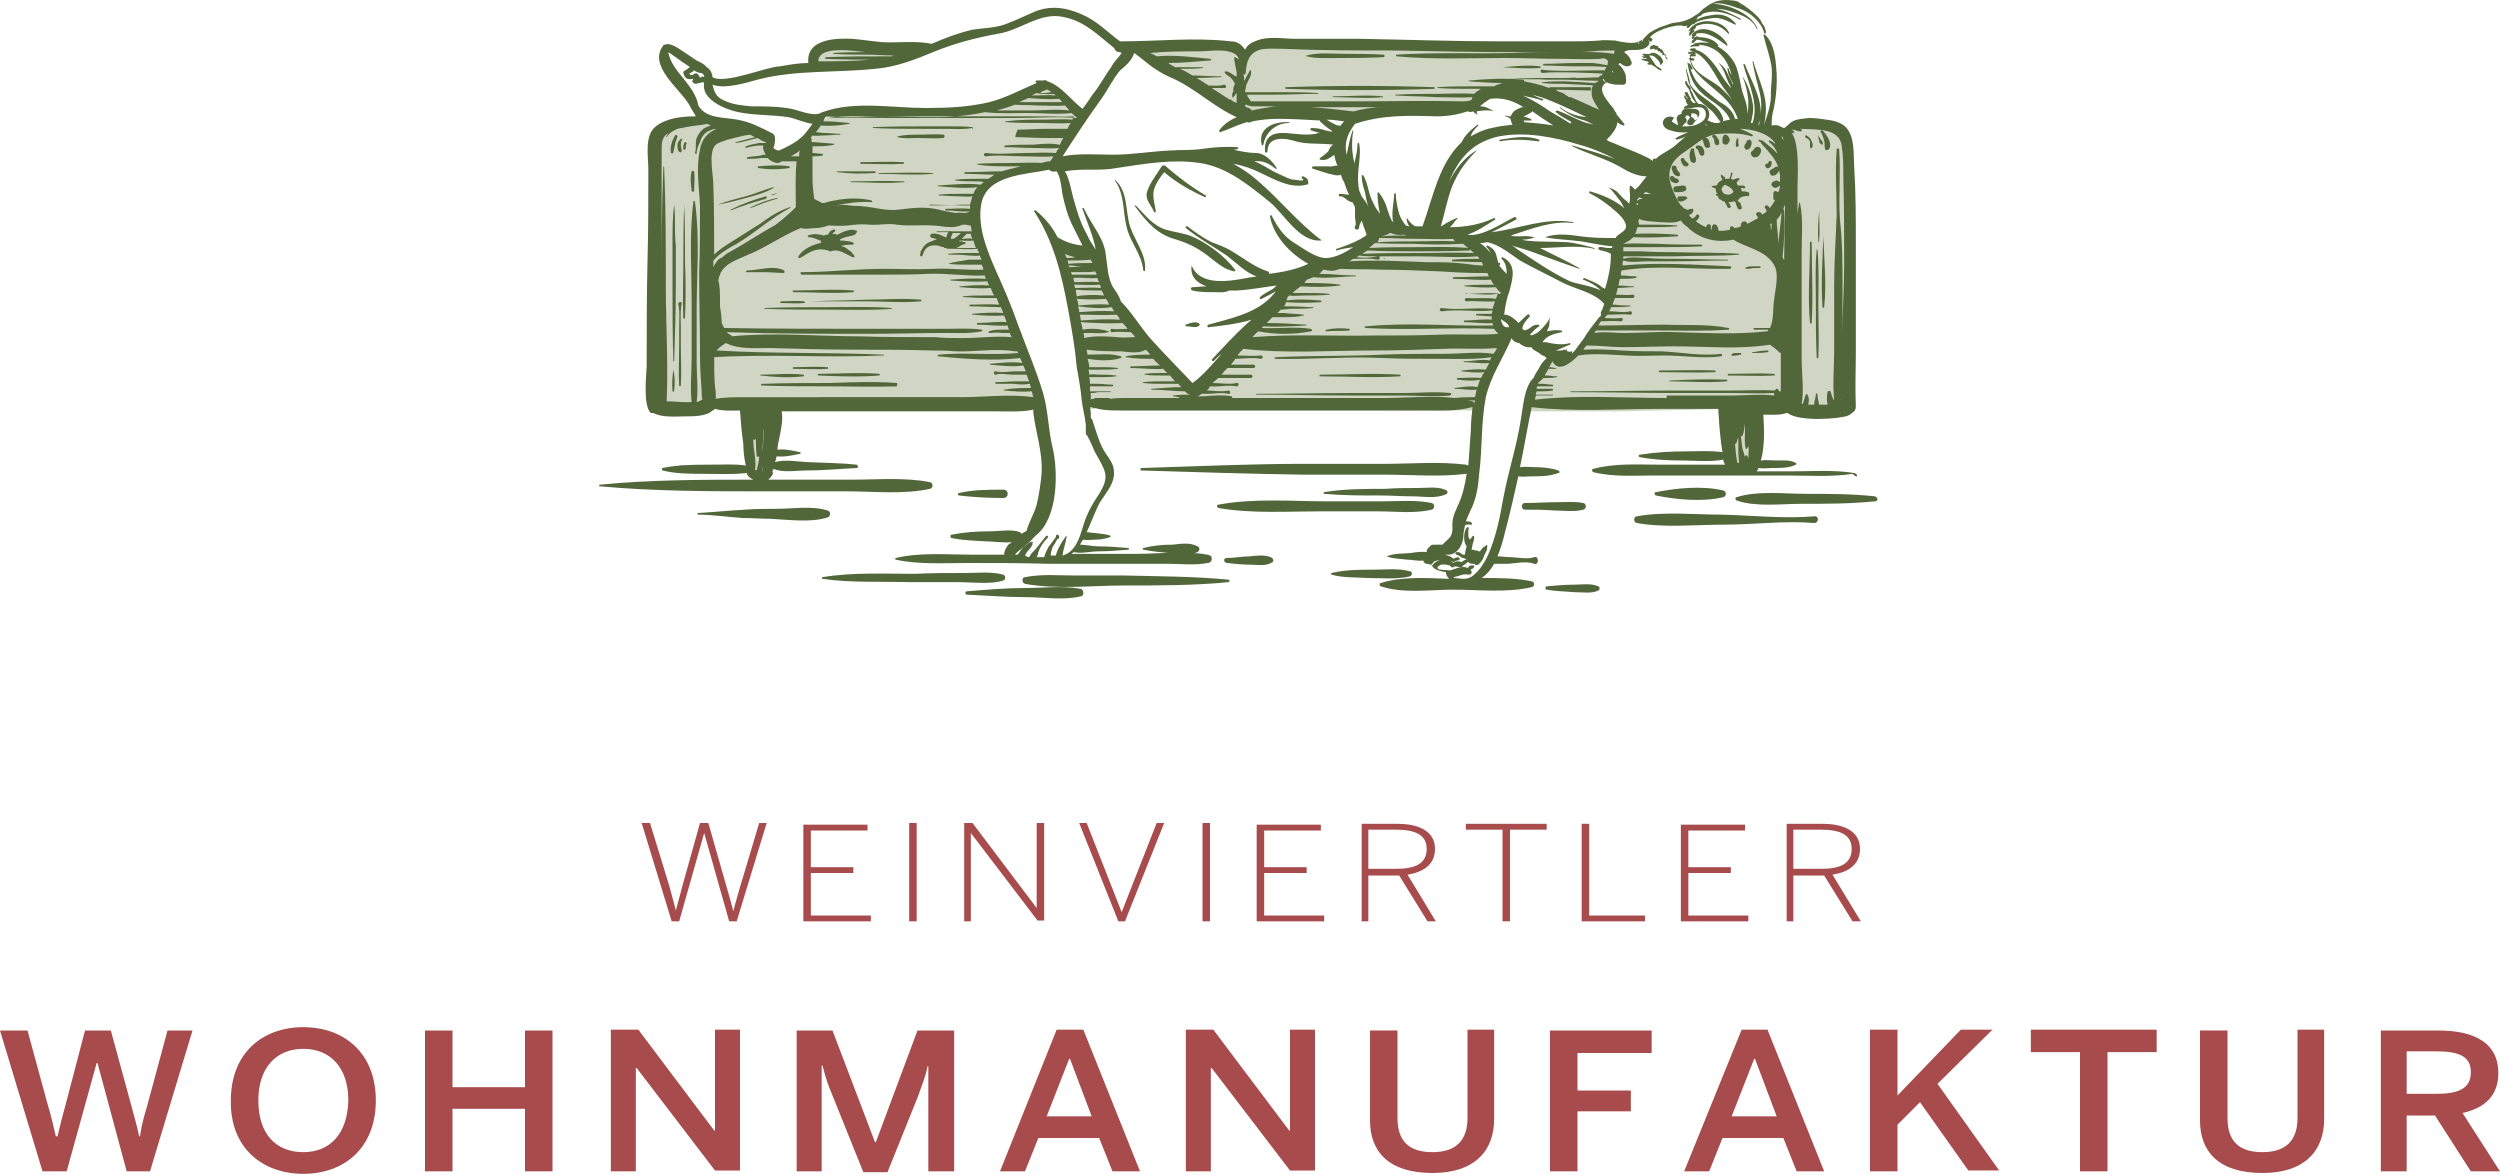 <svg xmlns="http://www.w3.org/2000/svg" width="300" height="141" fill="none"><path fill="#D0D5C4" d="m222 21.56-.8-5.6s-2.8-1-3.3-1-4.6 1-4.6 1l-3.3-.8-.9-.6-.8.6-3.1.8-2.8 1.2-3.5 3.9v2.6l-.5 2.1h-2.8l-.3 2.8-1.2 1.7-.6 4.6-2.3 5.1-1.9 2.4-1.4 1-1.4-.8-1.2 1.8-1.3 3.1-.5 1.9h11l13.4-.3v6.2l.5 1.8 2.4-1.8.3-6.4 3.1-.3 3.6 1.3 3.6-1.3.6-27Zm-27.5-15.8-3.3-.3-21.8-.5-17.2.3-2.2.9-1.4 1-.8-1.5-12.1-.6-2.4.1 1.2.6 2.5.4 9.2 5.8 3 1.7h18l8.3-.6 1.8-.6 1.8-.9 2.8-.8 3.2.1 4 1.9 3.6.9-.8-1.2-.4-1.4.6-1.2 1-1.5.8-1.4.6-1.2Zm-82.9 0-3.6.1-6.9-.8-3.1 1.3-.4 1.5h3.4l6.9-.5 3.7-1.6Zm-24.9 8.5-3.8.3-3.6 1-1.3 3.4v28.5l2.6 1.8 5.4-.8 3.9.3.8 8.7 1.5-.8 1.3-8 30 .3h1.1l-.9-3.6-3.5-9.4-2.2-4.7-.9-3.6v-2.8l1-2.3 3.2-1.7 5.9-1.2 2.4-5.4-1.4-1.9-2.3-1.8-1.5.1-4.1 1.8-4.2.9-5.4.3-5.1-.4-3.7.1-2.6.5-1.3 1.9-2.2 1.9-1.8.9-1.4-.5v-1.3l-2.4-1.4-3.5-1.1Zm44 34.8 46.7.2.7-3.3 1.9-4.2.4-1.4-.8-1.4.6-4.4-1.3-2.4-3-3.3-3.6-.6-4.5-.6h-2.7l-2.1 2.1-2.6 1.8-3.1.4-3.1 2.1-3.1 4.7-4.5 5.1-3.7 3.1-5.4-5.8-4.4-5.8-1.4-4.5-2.6-.5-2.6-.6 1.9 6.5 2.3 12.8Z"/><path fill="#51673A" d="M142.4 39.16c.5 0 1 .2 1.4 0 .2-.1.2-.3 0-.4-.4-.2-1 0-1.5.2-.1-.1-.1.2.1.2Zm17.7-15.9c.1 0 .1-.1 0 0Zm43.5-9.5c.2.2.1.6-.2.7 0-.1-.1-.1-.1-.2-.1-.1-.3-.2-.4-.3l.1-.2-.1-.1c.3-.1.4-.1.7.1Zm-1.8-.1c-.1 0-.2.1-.3.1-.2.1-.2.2-.3.4 0 .2 0 .3.1.4v.2s0 .1.1.1c-.2.2 0 .6.3.4.2-.1.3-.2.4-.4.2-.1.3-.2.3-.4s-.1-.3-.2-.4c0 0 .1 0 .1-.1v-.1h.3c.1.1.2.2.2.3 0 0-.1 0-.1.1-.1.1-.2.2-.2.3-.1.2 0 .4.1.4.1.1.3.1.5 0 .1-.1.2-.2.3-.4.2-.1.2-.2.3-.4.2-.2.3-.5.2-.8-.2-.3-.5-.3-.8-.3h-1c-.2.2-.4.4-.3.6Zm-2.3-6.5c-.1-.2-.2-.4-.4-.5-.2-.2-.8-.5-1.1-.2h-.1c-.1.1-.2 0-.4 0h-.4s0 .1.1.2c.1 0 .2.1.2.1h.1-.5c.1.1.2.2.3.2h.3v.1h-.6v.1c.2.1.5.2.7.2l.2.2h-.2v.1c0 .1.1.1.2.1h.3l.1.1c.2.1.4.2.6.4.2.1.3.2.5.2v-.1c-.1-.1-.2-.2-.4-.3-.2-.1-.4-.3-.5-.5l-.6-.9h.2c.2 0 .4.1.5.2.2.2.6.5.6.8 0 .2.2.1.2 0 .2-.1.2-.3.1-.5Zm.3-.4c-.1.1-.1.1 0 0 0 .2.2.2.2.4 0 0 .1 0 .1-.1s-.2-.3-.3-.3Zm-1.5-.9c0 .1 0 .1 0 0h.2v-.1c0 .1 0 .2.1.2h.3c0 .1 0 .2.1.2h.2v.1h.1v.1c.1 0 .2 0 .2.1-.1 0-.1.1 0 .1.1.1.2 0 .3.1.1.1.2 0 .1-.1 0 0-.1 0-.2-.1 0-.1 0-.1-.1-.2 0-.1 0-.1-.1-.2 0 0 0-.1-.1-.1-.1-.1-.2-.1-.2-.1v-.1h-.2v-.2c-.1 0-.2-.1-.4-.1-.1-.1-.2-.1-.3 0-.2 0-.3.1-.3.4.1.1.2.1.3 0Zm4.3-2.1c0 .1-.1 0 0 0s.2-.1.3-.1c-.1.1-.2.3-.2.4v.2c0 .1.2 0 .2-.1.1-.2.3-.2.4-.4.1 0 0-.2-.1-.2.1-.1.2-.1.3-.2v-.2c1.3-.6 2.9-.3 3.9.9 0 0 .1 0 .1-.1-.7-1.7-4-2-4.9-.2Zm.3 1.9c.2-.1.3-.1.5-.1h.4c.1 0 .2-.1.1-.2-.3-.2-.7 0-1 .1-.1.1 0 .2 0 .2Zm-.2.8h.4c.1 0 .2.1.3.1.1 0 .1 0 .1-.1-.1-.3-.6-.3-.8-.2-.2 0-.2.2 0 .2Zm-.3 1c.2.1.2.3.3.5.1.2.2.4.3.4 0 0 .1 0 .1-.1 0-.2-.2-.4-.3-.6-.1 0-.2-.1-.4-.2Zm-.1.9c.1.3.1.6.2.9.1.9.7 1.7 1.2 2.5.4.5 1 .9 1.4 1.3.6.4.9 1 1.3 1.5.2.2.4 0 .4-.2-.4-2-3.1-2.6-4-4.3 0-.6-.3-1.2-.4-1.7 0-.1-.1-.1-.1 0Zm.4 1.9c-.2-.1-.2-.3-.3-.5 0-.1-.2 0-.2.1 0 .2.1.3.2.5.1.1.2.3.4.4.1 0 .1 0 .1-.1 0-.2-.1-.2-.2-.4Zm-.5.8s-.1.1 0 .2c.1.2.2.4.3.5 0 .1.1.1.2.2.1 0 .2 0 .2-.1 0 0 0-.1-.1-.2 0 0-.1-.1-.1-.2-.1-.1-.1-.2-.2-.4h-.3Zm4.6 12.1c-.1-.1-.1-.2-.2-.3 0-.2 0-.4.2-.5.1-.2.2-.2.4-.1s.4.2.6.4c.1.1.1.1.2.3 0 .1 0 0-.1.2-.1.1-.2.1-.4.2-.2 0-.5 0-.7-.2Zm3-.1c-.2 0-.3-.1-.5-.1h-.3c0-.1 0-.2-.1-.4h.1c.2 0 .3.1.4 0 0 0 .1-.1 0-.1 0-.2-.2-.2-.4-.2h-.4c-.1-.1-.2-.2-.2-.3 0-.1.1-.1.1-.2l.2-.2c.1 0 0-.2 0-.2-.2 0-.5.1-.7.2-.1 0-.2-.1-.3-.1.1-.2.1-.4.2-.6 0-.2-.2-.2-.2 0s-.1.4-.2.6h-.5v-.1c0-.1-.1-.2-.2-.2l-.2-.2s-.1 0-.1.1c0 .2.1.3.2.5-.1.1-.2.1-.3.2-.2.1-.3.3-.4.5-.2 0-.4 0-.6.1v.1c.2 0 .3.1.5.2 0 .2 0 .4.2.6-.1 0-.2 0-.2.1v.1h.2c0 .1.1.2.1.2 0 .2.2.3.3.3.1.1.2.2.4.2.2.2.3.5.4.7.1.2.4.1.4-.1-.1-.2-.2-.4-.3-.5.2 0 .4 0 .7-.1.1 0 .1.1.2.2 0 .1 0 .2.1.3 0 .1.1.2.1.3.1.3.6.2.5-.1 0-.1-.1-.2-.1-.4 0-.1-.2-.2-.3-.3l-.1-.1.4-.4h.1l.2-.1c.2 0 .4-.1.6 0 .1-.1.2-.4 0-.5Zm-2.8-5.7c.2 0 .3 0 .4-.2.2-.2.2-.4.1-.6-.1-.2-.2-.4-.5-.4-.1 0-.2.1-.2.2-.1.1-.1.2-.1.3v.5s.1.1.3.2Zm-1.8.2c0-.4-.1-.8-.4-1-.3-.2-.7.2-.4.4v.1c0 .1.1.2.1.3 0 .2.2.4.4.4.1 0 .1 0 .2-.1h.1s.1 0 .1-.1c-.1.1-.1.1-.1 0Zm-3.1 1.5c-.1-.2-.5-.1-.4.2.1.3.3.8.7.7.2 0 .3-.2.2-.3-.1-.2-.4-.3-.5-.6Zm-.8 2.1c.2 0 .4-.1.3-.3-.1-.3-.4-.4-.4-.7 0-.4-.6-.4-.6 0 0 .2.1.4.2.6 0 .1.2.3.5.4Zm.1.7c.1-.1.1-.2 0-.3-.1-.1-.3-.2-.4-.2-.1 0-.1 0-.1-.1-.1-.2-.5-.2-.5.1 0 .2.1.4.3.5.2.1.5.2.7 0Zm.7 1.1c.4-.1.3-.7-.1-.7-.3 0-.6.1-.9.1-.4 0-.4.7 0 .7s.7 0 1-.1Zm6.5-5.4c.1-.2 0-.3 0-.4v-.5c0-.1-.1-.1-.2 0 0 .1-.1.3-.1.4v.5c.1.1.2.1.3 0Zm1.4-.8c-.2 0-.4.1-.4.2 0 .2-.2.3-.3.6 0 .2.2.5.4.4.4-.1.5-.6.5-.9 0-.1-.1-.2-.2-.3Zm.7 2.1c.3 0 .5-.3.6-.6.1-.2 0-.5-.2-.6-.2-.1-.5 0-.6.2-.1.2-.3.3-.4.4 0 .4.2.7.6.6Zm-7-1.4c-.2 0-.3.3-.1.4.3.1.2.6.5.8.2.1.4 0 .4-.2.1-.3-.1-.6-.2-.8-.2-.2-.4-.2-.6-.2Zm-.4.5c0-.2-.4-.2-.4 0-.2.4-.2 1 0 1.4 0 .1.2.1.3.2.4 0 .3-.4.3-.6-.1-.3-.2-.7-.2-1Zm2.4-1.2c0 .2 0 .3.1.5s.2.2.4.1c0 0 .1 0 .1-.1v-.2c0-.2-.1-.4-.2-.5-.1-.2-.2-.3-.4-.4-.2 0-.3.2-.2.3.1.1.2.2.2.3Zm-3.5 6.8h-.6c-.4-.1-.4.6-.1.6.3.1.7-.1.9-.3.2 0 0-.3-.2-.3Zm10.1-3.4c.3-.2.3-.4.3-.7 0-.2-.3-.2-.4 0 0 .2-.2.2-.3.2-.1.1-.1.3 0 .4 0 .1.2.2.4.1Zm-22.8 12c-.1 0-.1 0 0 0Zm-50.8-6.8c-.1-.7-.3-1.3-.3-2 0-1 .7-1.9 1.3-2.7 1.4 1.2 3.1 2.2 4.9 3 .1 0 .2-.1.1-.2-1.7-1-3.3-2.2-4.8-3.5-.2-.2-.4-.1-.5 0-.6 1-1.3 1.8-1.7 2.9-.4 1.1.4 1.6.8 2.6 0 .1.2 0 .2-.1Zm-4.9-3.7c1.2 1.8.9 3.6 1.4 5.6.4 1.8 1.8 3.2 2 5.2 0 .1.2.1.2 0 .2-1.9-1.2-3.5-1.8-5.3-.6-2-.2-4.1-1.8-5.6 0 0-.1 0 0 .1Zm7.4 7.1c1.6.5 2.9 1.2 4.2 2.3.8.6 1.6 1.3 2.7 1.5.1 0 .2-.1.1-.2-1.2-1.6-3.3-3.2-5.2-4-1-.4-2.1-.5-3.1-.8-1.6-.5-2.5-1.8-3.6-2.9-.1 0-.2 0-.1.1 1.5 2 2.7 3.4 5 4Zm13.5-14v-.1c-1.7-.1-3.8.6-3.3 2.7 0 .1.2.1.2 0 .3-1.6 1.6-2.6 3.1-2.6Zm30 2c-1.6-.6-3.2-.2-4.7 0-.1 0-.1.2 0 .2 1.6-.3 3.1-.2 4.6 0 .1 0 .2-.1.1-.2Zm-90.6 15.7c-1.3-.7-3.1 0-4.5 0-.1 0-.1.2 0 .2h2.1c.8 0 1.6.1 2.4.1 0 0 .1-.2 0-.3Zm8.6-4.8c-.5-.2-1.1 0-1.6.2l-.6.3c-.1 0-.2 0-.2-.1-.2 0-.3 0-.4.1 0-.2.2-.3.3-.4.1-.1 0-.3-.2-.2-.3.1-.4.2-.6.5v.1c-.2 0-.3 0-.5.1-.2 0-.3-.1-.5-.1-.5-.1-1-.1-1.4.1-.1 0-.1.2 0 .2.5 0 .9.2 1.4.4h.1v.3c-1.1.2-2.2.8-2.7 1.6 0 .1 0 .3.2.2.4-.2.8-.5 1.2-.7.8-.4 1.4-.4 2.2-.2.1.1.2.1.3.1.5-.2.9-.1 1.4.1l1.2.6c.2.1.3-.1.2-.2-.2-.2-.3-.5-.6-.6-.2-.2-.5-.4-.8-.5 0 0-.1 0-.1-.1h.2c.4-.1.7-.1 1.1-.1.2 0 .2-.2 0-.3-.4-.1-1-.2-1.5-.2v-.1c.1-.1.3-.2.4-.2.4-.2 1-.2 1.4-.4.3-.3.3-.5.1-.5Zm106.9 4.6c.2 0 .5 0 .8-.1h.8c.1 0 .1-.2 0-.2h-.8c-.2 0-.6 0-.8.1-.2 0-.2.2 0 .2Zm2.9 9.8c-.1.1-.1 0 0 0Zm-2.2.3c.6 0 1.2 0 1.8-.1.2 0 .1-.3 0-.2-.6 0-1.2.1-1.7.2-.2 0-.2.1-.1.1Zm-2.5.3c.2.1.4 0 .5 0 .2 0 .4-.1.6-.1.1 0 0-.2 0-.2h-.6c-.2 0-.4 0-.5.2-.1-.1-.1 0 0 .1Zm-48.6-2.9c.9-.1 1.8 0 2.7-.1.1 0 .1-.2 0-.2-.9-.1-1.8-.1-2.7.1-.2 0-.2.2 0 .2Zm-46.8 2.9c.1 0 .1 0 0 0Zm105.9-25.8c0 .2.1.4.3.5h.1c.1-.2 0-.4-.2-.6-.1-.2-.3-.4-.4-.6.1.2.1.5.2.7Zm.6 0c.1.3 0 .6.1 1 0 .2.4.2.5 0 .4-.7-.3-1.7-.8-2.2-.1-.1-.3 0-.2.2.2.3.3.7.4 1Zm-1.7.2v.6c0 .1.2.2.2.1.2-.2.1-.6 0-.8-.1-.3-.3-.5-.6-.7-.1-.1-.2.1-.2.2.4.2.6.4.6.6ZM83 20.56c-.2.7-.1 1.5 0 2.3 0 .2.3.2.3 0 0-.8.1-1.5 0-2.3-.1-.1-.2-.1-.3 0Zm-2.2-2.3c.1-.3.1-.6.2-.9 0-.3.2-.6.3-1 0-.1-.2-.2-.2-.2-.4.5-.7 1.4-.6 2.1 0 .2.3.2.3 0Zm.9-1.6c-.2.2-.4.4-.4.8 0 .3 0 .7.3.8.1.1.2 0 .2-.2s-.1-.4-.1-.6c0-.2 0-.5.2-.8h-.2Zm.4.5c0 .1-.1.3-.1.4v.4h.2c.1-.1.1-.2.1-.3 0-.2 0-.3.1-.4 0-.2-.2-.3-.3-.1Zm74.7-10.4c1.2.3 2.7.2 3.9.2 1.8 0 3.5 0 5.3-.1.2 0 .2-.3 0-.3-1.5-.1-3.1-.1-4.6-.1-1.5 0-3.2-.2-4.6.2-.1 0-.1.1 0 .1Zm-16.1 58.6c-1.2 0-2.3.1-3.5.4-.1 0-.1.2 0 .2 1 .2 2 .3 3 .4 1.1.1 2.5.3 3.5-.1.3-.2.3-.6 0-.7-.9-.5-2-.3-3-.2Zm11.8 1.5c-.8-.3-1.7-.2-2.5-.1-.9 0-1.9.2-2.8.2-.4 0-.4.5 0 .6.9.1 1.9.2 2.8.2.8 0 1.8.2 2.5-.2.4-.1.4-.5 0-.7Zm-5.1 2.7c-4.1-.4-8.3-.4-12.5-.5H129c-2 0-4-.2-6 .2-.4 0-.4.7 0 .8 3.8.7 8 .2 11.9.2 4.1 0 8.4 0 12.5-.4.2-.1.2-.3 0-.3Zm-27 .1c.3-.1.3-.6 0-.7-1.5-.4-3.1-.2-4.7-.2-2 0-3.9 0-5.9.1-3.6 0-7.5-.2-11.1.4-.1 0-.1.2 0 .2 3.4.5 7 .3 10.5.4h5.8c1.8 0 3.8.3 5.4-.2Z"/><path fill="#51673A" d="M129.7 70.66c-2.1-.4-4.5-.1-6.6-.1-2.4 0-4.7.2-7.1.4-.2 0-.2.4 0 .4 2.4.1 4.7.3 7.1.3 2.1 0 4.5.4 6.6-.1.4 0 .4-.8 0-.9Zm-9.3-10.9c.7 0 .7-1 0-1-1.8 0-3.6 0-5.3.4-.2 0-.2.3 0 .3 1.7.2 3.5.3 5.3.3Zm-38.7-3.9c-.1 0-.1.1 0 .1s.1-.1 0-.1Zm17.6 5.4c-1.8-.6-4.3-.2-6.2-.2-1.2 0-2.5 0-3.7.1-1.9.1-3.8.3-5.6.4-.1 0-.1 0-.1.1s0 .1.1.1c1.8 0 3.6.3 5.3.4 1.1 0 2.3.1 3.4.1 2.1.1 4.9.5 6.9-.2.3-.2.3-.7-.1-.8Z"/><path fill="#51673A" d="M222.5 56.76c-2.5-.4-4.9-.2-7.4-.2h-4.3c.1-.1.2-.3.2-.4.6.1 1.2 0 1.9 0 .8 0 1.8 0 2.6-.4.1 0 .1-.2 0-.2-.7-.4-1.5-.3-2.3-.3-.6 0-1.3-.1-1.9 0 .5-1.7.4-3.8.3-5.5.9 0 1.9.1 2.8-.2h.1c1.4 1.1 6.4.7 7.3.3.2-.1.4-.2.4-.3.3-.1.5-.4.5-.8-.1-2.2 0-4.4 0-6.6v-12.8c0-3.1 0-6.3-.2-9.4-.1-1.6.1-3.5-1-4.7-.6-.6-1.5-.8-2.3-.9-.7-.1-1.4-.2-2.1-.2-.8.1-1.8.1-2.4.7-.2.2-.4.4-.6.5-.3 0-.6-.5-1.5-.3 0-.2 0-.9.1-1.4.1-.4.6-2.3.5-4.8-.1-1.1-.1-3.5-1.4-4.7h-.2c.2.9.9 2.9 1 4 .1 1.1-.1 2.2-.1 3 .1 1.2-.4 2.6-.8 3.8.2-1 .3-2 .1-3.1-.3-1.6-1-3-1.4-4.5h-.1c.2 1.3.6 2.6.9 3.9.3 1.3.1 2.5-.1 3.7h-.1c1-2.3-.8-5.1-1.6-7.2 0-.1-.2-.1-.2 0 .6 2.2 1.9 4.7 1.1 7h-.2c.2-.8.4-1.6.2-2.5-.2-1.1-.6-2.2-1.2-3.1.4 1 .6 1.9.7 2.9 0 .6 0 1.1-.1 1.6 0-.6-.1-1.2-.4-2-.5-1.3-.5-2.7-1.1-4-.5-.9-1.2-1.6-2.1-2.1.1 0 .1 0 .1-.1-.4-.7-1.4-1-2.4-1 0 0 0-.1-.1-.1-.2 0-.3.1-.5.2 0 0 .1 0 .1-.1s.1-.1.2-.2c.1 0 .1-.1 0-.2 1.3-.4 2.6.6 3.7 1.4 0 .1.1 0 .1-.1-.7-1.4-3.1-2.7-4.3-1.2 0 .1 0 .1.1.2h.1c-.1 0-.2.1-.2.2 0 0 0 .1.1.1h.2c-.3.2-.3.3-.3.4 0 .1.1.1.2.1l.3-.3.1-.1c.3 0 .6.1.9.2.2 0 .4.1.6.2-.6-.1-1.3-.1-1.9.1v.1c2.3-.1 3.8 1.1 4.5 3.3 0 .1.1.2.1.3-.2-.2-.3-.5-.4-.8h-.1c0 .6.3 1.2.6 1.7 0 0 0 .1.1.2v.1c-.1-.1-.2-.3-.2-.4-.5-.8-.7-1.8-1.6-2.2.7.6.9 1.8 1.3 2.5.1.2.2.3.2.5-.4-.5-.8-1-1.1-1.5-.6-1-1.9-3-3.3-3.1h.2s.1-.1 0-.1c-.2-.1-.4-.1-.6 0 0 0-.1 0-.1.1v.1h.2v.1c1.5.3 2.6 2.4 3.3 3.6.5.8 1.1 1.5 1.6 2.3-.4-.6-1-1.1-1.5-1.6-1.2-1-3.1-1.6-3.5-3.2h.3c.1 0 .2-.1.1-.2s-.3-.1-.4-.1v-.2h.5s.1 0 .1-.1c-.1-.2-.4-.2-.6-.2v.1h-.1c-.1 0 0 .2 0 .2v.2c-.2 0-.1.2 0 .2.1.9.8 1.6 1.5 2.3 1.6 1.5 3.4 2.5 4.2 4.7 0 .1 0 .1.1.1h-.4c-.2-.9-1-1.6-1.8-2-.8-.6-1.5-1.2-2.2-1.8-.9-.8-1.2-1.8-1.6-2.9h-.1c.2 1.4.6 2.5 1.6 3.5s2.9 1.8 3.5 3.3c-.6.1-1 .2-1.4.4h-.4c-.1 0-.2-.1-.4-.1-.2-.1-.4-.2-.5-.2.3-.5.3-1.1-.1-1.6-.3-.3-.6-.4-1-.4-.2-.2-.3-.4-.4-.6-.2-.5-.4-.9-.7-1.4h-.1c.2.5.3 1.1.6 1.5.1.1.2.3.3.4h-.3l-.1-.1c-.2-.2-.3-.4-.4-.6 0-.1-.2 0-.2 0 0 .1 0 .2.1.2h-.1c-.1-.1-.2-.2-.2-.3 0-.2-.3-.1-.2 0 0 .2.1.3.2.4v.2c0 .1.1.1.1.2s.1.2.2.2c-.2.1-.3.2-.4.2-.2.1-.1.3 0 .3.6 0 1.1-.2 1.6-.2.6 0 .9.3.9.9 0 .6-.5.9-.9 1.1-.6.3-1.2.3-1.9.3-.4 0-.7-.2-1-.4-.4-.2-.3-.2-.1-.5.1-.1 0-.2 0-.2-1.2-.4-1.8 1-.6 1.5.8.3 1.6.4 2.4.3-.5.2-1 .4-1.5.7-.1 0 0 .2.1.2.4-.1.8-.2 1.1-.4-.5.4-.9.8-1.4 1.2-.6.5-1.6.9-2.2 1.5-.2-.1-.4 0-.4.3 0-.4-4.1-1.9-4.7-2.2-.3-.1-.6-.2-.8-.4.6-.6 1.2-1.3 1.3-2.1.2.2.4.3.7.4.1 0 .2-.1.1-.2-.2-.3-.5-.6-.8-1 0 0 0-.1-.1-.1 0-.2-.1-.3-.2-.4-.1-.2-.2-.4-.4-.6-.8-1-1.8-2.2-.6-2.9.2.1.4.2.5.2.2 0 .4.1.6.1h.8c.2.1.5-.2.4-.4.1-.1 0-.3 0-.4.1-.4-.4-1.2-.6-1.4-.1-.1-.2-.2-.3-.2.1-.1.1-.2.2-.2.2.2.6.4.8.4.3 0 .5-.1.6-.3 0-.2 0-.3-.1-.4-.1-.4-.4-.7-.8-1 .4-.4 1.4-.2 1.8-.3.4 0 1.1-.3 1.2-.7.1-.1 0-.3-.1-.4h.1c0 .2.2.1.3.1 0 0 .1 0 0-.1 0 0 .1 0 .1-.1s-.1-.2-.2-.2l-.1-.1c.4-.4.7-.6 1.2-.8.6-.3 1.4-.5 2.1-.6h.5c.2.1.5.1.7 0 0 .1-.1.1-.1.2 0 0 0 .1.1.1.2 0 .3-.2.4-.3.1-.1.2-.1.3-.2h.1c.1 0 .1 0 .1-.1.6-.4 1.5-.5 2.2-.6.9-.1 1.8.4 2.6.8 0 0 .1 0 .1-.1-.6-.8-1.5-1.2-2.5-1.1-.7.1-1.7.2-2.3.7.1-.1.2-.2.2-.4.2-.1.5-.2.6-.4 1.5-.6 3.1-.1 4.5.7.1 0 .2-.1.1-.1-.9-.5-1.9-1-2.9-1.2h.1c.6 0 1.3.2 1.9.4 1.1.4 2.3.8 2.8 2 0 .1.2 0 .1 0-.4-1.1-1.5-1.8-2.5-2.3-.9-.4-1.9-.7-2.9-.7.6-.1 1-.1 1.7.1.5.1 1 .3 1.6.5 1.2.4 2.6 1.6 2.9 2.9 0 .1.2.1.2 0v-.3c-.1-.3-.2-.6-.4-.8-.1-.1-.1-.2-.2-.4-.5-.7-1.3-1.3-2-1.8-.2-.1-.5-.3-.8-.5-.2 0-.3-.1-.5-.1-.7-.1-1.6-.1-2.3.2-.5.2-.9.5-1.3.8-.3.3-.6.6-1 .8-.8.6-1.7.8-2.7.9-.4.1-.8.3-1.2.4-.6.2-1.1.5-1.6.8l-.7.7c0 .1-.1.2-.1.3h-.1c0-.1.1-.1.1-.2l-.6.3c-.8.2-1.8 0-2.7-.2-.6 0-1.3-.1-1.9 0-1.2.1-2.4.1-3.6.1H180c-5.5 0-11.1-.2-16.7-.3h-7.8c-1.6 0-3.4-.4-4.9.3-.6.2-1 .6-1.2 1-.4-.6-.9-1-1.7-1-4.3-.5-8.8 0-13.1 0h-.2c-1.5-1.1-2.7-2.4-4.5-3.2-2-.9-4-1.2-6.1-.2-1.1.5-2.2 1-3.3 1.4-1.2.4-2.5.4-3.8.6-1.7.4-3.3 1-4.9 1.7-1.8-.4-4.1-.1-5.9-.2-1.2-.1-2.4-.3-3.6-.4-2-.1-5.6 0-5.3 2.9-1.1 0-2.3.2-3.4.4-1.5 0-6.6 2.2-8.1 1.3 0-.2-.1-.5-.2-.7 0 0 0-.1-.1-.1-.1-.2-.2-.3-.4-.4-.3-.4-.8-.6-1.2-.8l-1.8-1.2c-.3-.2-1.4-1-2-.7-.1 0-.2 0-.2.1-1.9 2.4 2 5.2 3.1 7.1.3.6.6 1 .8 1.4-1.7 0-3.5.2-4.8 1.2-1.4 1.1-.9 3.6-.9 5.1 0 3.7 0 7.4-.1 11.1-.1 4.2-.1 8.4-.1 12.6 0 .7-.5 4.7.5 5.6h.3c1.1.6 2.9.4 4.1.4.7 0 2.3 0 3-.7.1 0 .2-.1.3-.2 1 .3 2 .2 3 .2.1 1.4.2 2.7.4 4 0 .8.1 1.8.3 2.6-1.4-.2-2.8-.1-4.3-.1-1.9 0-3.8 0-5.7.4-.1 0-.1.2 0 .3 1.6.4 3.4.4 5 .4 1.7 0 3.4.1 5.1-.1.1.4.4.6.8.8-6.1 0-12.3 0-18.4.6-.1 0-.1.1-.1.1 0 .1 0 .1.1.1 6.6.6 13.2.6 19.8.6h9.8c3.3 0 6.8.4 10-.3.4-.1.4-.7 0-.8-3-.6-6.4-.3-9.4-.3h-10c.2-.2.4-.4.5-.6.1-.1 0-.3 0-.4 0-.1.1-.2.1-.3 1.2.5 2.7.2 3.9.2 2.1 0 4.1-.2 6.1-.3.2 0 .2-.3 0-.4-1.8-.2-3.7-.2-5.6-.3-1.2 0-3-.4-4.2 0 .1-.2.1-.4.2-.7.9.1 1.8-.1 2.8-.3.1 0 .1-.2 0-.2-.9-.2-1.8-.4-2.7-.3 0-.4.1-.9.2-1.3.2-1 .5-2.3.3-3.3h25.8c1.4 0 3 .1 4.4-.2v.4c.3 2.4 1.1 4.6 1 7.1-.1 1.3-.3 2.6-.6 3.9-.3 1.1-.9 2-1.2 3.1-.1.1-.2.2-.3.2-.1.1-.2.1-.3.2l-.2-.2c-1-.4-2.5-.1-3.7-.1-1.5 0-3 .1-4.5.4-.2 0-.2.4 0 .4 1.3.3 2.7.3 4 .4.9 0 2.1.2 3.2.1-.1.1-.2.2-.3.2-.3.3-.6.8-.6 1.3h-3.8c-3 0-6.3-.3-9.2.4-.1 0-.1.2 0 .2 2.7.6 5.8.4 8.6.4 3.3 0 6.6 0 9.8.1h14.4c1.5 0 3.1.2 4.6-.1.1 0 .2 0 .3-.1.2-.1.2-.3.2-.4 0-.2 0-.3-.2-.4-.1 0-.2-.1-.3-.1-2.7-.5-5.8-.1-8.5-.1h-7.8c.1-.1.2-.2.3-.2.9.2 2-.1 2.9-.1 1.2 0 2.4-.1 3.6-.2.1 0 .1-.2 0-.2-1.2-.1-2.4-.2-3.6-.2-.7 0-1.5-.2-2.2-.2.1-.2.2-.4.4-.6.5.1 1 0 1.4 0 .6 0 1.2-.1 1.8-.3.1 0 .1-.1 0-.2-.6-.2-1.2-.2-1.8-.3-.3 0-.7-.1-1-.1.6-1.3 1.1-2.7 1.6-3.6.9-1.4 2-2.5 1.6-4.2-.2-.8-.9-1.5-1.3-2.3-.5-1-.8-2.1-1.2-3.3 0-.1-.1-.2-.2-.3 0-.4 0-.9-.1-1.3.1 0 .3 0 .4.1h.3c.1 0 .2.1.3.1.8.2 1.8.2 2.7.2h36.8c1.8 0 3.5.1 5.3-.4h.1c-.1.9-.2 1.9-.2 2.8l-.3 4.2c-.1 0-.2-.1-.3-.1-3.2-.4-6.6-.1-9.7-.1h-9.7c-6.5 0-13 .3-19.5.5-.2 0-.2.3 0 .3 6.5.2 12.9.4 19.5.5h9.7c3.2 0 6.6.3 9.7-.1h.1c-.2 1.3-.5 2.7-1.1 3.9-.4.9-.7 1.6-.6 2.6 0 1.2-.6 1.3-1.2 2h-1c-.1 0-.3 0-.4.1-.2.2-.5.4-.5.7v.1c-.6-.1-1.3 0-1.9.1-1 .1-1.9 0-2.9.4.8.3 1.6.3 2.5.4.6 0 1.2.2 1.9.1 0 .2.2.4.4.4s.4.1.6.1c.1.6 1.1.8 1.7.9 0 .3.2.6.4.8-2.7-.1-5.7-.3-8.2.5-.2 0-.2.3 0 .4 2.7.9 5.9.4 8.7.4 3 0 6.4.4 9.4-.3.4-.1.4-.6 0-.7-1.9-.4-3.9-.4-6-.4.6-.4 1.1-1 1.5-1.7h1.4c1 0 2.4-.4 3.4 0 .6.2.6-1 0-.8-.8.3-2.1 0-2.9 0-.5 0-1-.1-1.5-.1.4-1 .7-2 .9-2.9.6-2.2 1.1-4.5 1.6-6.7.5.1 1.1 0 1.6 0 1 0 2.2 0 3.2-.4.2 0 .2-.2 0-.3-.8-.3-1.9-.4-2.8-.4-.6 0-1.2-.1-1.8 0 .5-2.4.9-4.8 1.4-7.2 5.1.6 10.4.2 15.4.2h7c0 .6.1 1.2.1 1.8.1 1.1.2 2.3.4 3.4-1.4-.2-2.8-.1-4.2-.1-1.9 0-3.8.1-5.7.4-.2 0-.2.3 0 .3 1.6.3 3.3.4 5 .4 1.6 0 3.4.2 5-.1 0 .2.1.4.2.6h-7.8c-2.7 0-5.4-.2-8 .5-.2 0-.2.3 0 .4 2.4.6 4.9.4 7.3.4h15.8c2.7 0 5.4.2 8-.2.7.7.7 0 .2-.1Zm-1.6-8.8v-.1s.1.1 0 .1Zm-5.8-32h.1c.1-.1.1-.2 0-.3-.1 0-.2-.1-.2-.1h.1c.3 0 .6.2 1 .2.1 0 .2-.1.1-.2-.1 0-.1-.1-.2-.1 2.1.1 4.7-.1 5 2 .2 1.3.2 2.6.2 3.9.1 3.4.1 6.8.1 10.2 0 2.8-.2 5.7-.2 8.5v-5.8c0-2.6 0-5.2-.3-7.8-.2-2.8.1-5.7-.1-8.5 0-.2-.3-.2-.3 0-.2 2.6 0 5.2 0 7.8-.1 2.8-.3 5.6-.3 8.5v7.8c0 2-.2 4 0 6-.2-.3-.3-.6-.4-1 0-.2-.4-.2-.4 0-.1.5-.1 1 0 1.4v.1h-1c-.1-.4-.2-.9-.2-1.2 0-.2-.2-.2-.2 0 0 .3-.2.8-.2 1.2h-.7v-.1c.1-.4.1-.7-.1-1.1 0-.1-.2-.1-.2 0l-.3.9c0 .1-.1.2-.1.2h-.1c.3-1.7 0-3.6 0-5.3v-13c0-1.9.2-3.9-.2-5.8 0-.1-.1-.1-.1 0-.4 1.8-.2 3.9-.2 5.8v13.7-21.5c0-.8.3-5.1-.7-6.4h.4c-.2.1-.2 0-.3 0Zm-17.7-11c0 .1 0 .1 0 0Zm-.7.1v.2h-.1c0-.1 0-.2.1-.2Zm17.5 19.5c0 2.4-.1 4.9-.1 6.7 0-.1-.1-.2-.2-.4.2-1.8.3-3.7.2-5.6 0-.1-.1-.1-.1-.1 0-.2.1-.3.2-.6Zm-.4-8.2c.1 0 .2.2.2.5 0-.1-.1-.2-.1-.2-.1-.1-.1-.2-.1-.3Zm0 9.1c-.1 1.3-.3 2.5-.4 3.8 0-1-.2-2-.2-2.9.3-.3.5-.6.6-.9Zm-.4-9.7c0 .1 0 .1 0 0Zm-8.7-.9c0 .1.1.2.2.2h-.1c-.1 0-.1-.1-.2-.2 0 .1 0 .1.1 0Zm-2.3 3.2c1.3-.9 2.3-1.9 3.9-2 1.3-.1 2.6-.1 3.9.3.1 0 .2-.1.1-.2-.5-.3-1-.5-1.5-.7 1.4 0 3.4.5 4.2 1.7v.1c-.2-.2-.4-.3-.6-.4-.1-.1-.2.1-.1.2.5.4.8.8 1 1.4-.5-.6-1.2-1.1-1.8-1.6h-.1c-.1 0-.2-.1-.3-.1 0 0-.1 0-.1.1.1.1.2.2.3.2v.1c.9 1 1.7 1.8 2.1 2.9-.1-.1-.2-.1-.4 0-.2.2-.4.2-.6.4-.1.2 0 .5.2.6.4.1.7-.2.9-.6 0 .2.1.4.1.6v.8c-.1-.1-.2-.1-.3-.2-.2 0-.5.1-.6.2-.2.2-.2.4.1.6.2.2.6 0 .8-.2 0 .3-.1.5-.2.8-.1 0-.2-.1-.2-.1-.2-.1-.4 0-.4.3v.6c0 .1.1.1.2.2l-.6.9-.3-.3c-.2-.1-.4.1-.3.3.1.1.2.3.2.4-.2.2-.4.3-.5.4-.1-.2-.3-.3-.4-.3-.2-.1-.5.2-.3.4.1.1.1.2.2.3-.4.2-.9.5-1.3.7-.1-.2-.2-.3-.4-.3s-.4.2-.4.4v.2c-.2.1-.5.2-.8.2 0 0 0-.1-.1-.1-.1-.2-.4-.1-.4.1v.2c-.5.1-1 .2-1.4.1 0-.3-.1-.6-.3-.7-.2-.1-.4 0-.4.1-.1.1-.1.2-.1.4v.1h-.1v-.5c-.1-.2-.4-.2-.5 0 0 .1-.1.2-.1.2-.4-.2-.8-.4-1.2-.7l.1-.1c.1-.1.2-.2.3-.4.1-.2-.2-.5-.4-.2 0 .1-.1.1-.1.2 0 0-.1 0-.2.1 0 0-.1 0-.1.1l-.4-.4v-.1h.1c.2-.1.3-.2.4-.4 0-.1 0-.4-.2-.3-.1 0-.2 0-.4.1h-.2c-.1-.1-.2-.1-.4-.2 0 0 0-.1-.1-.1 0-.1-.1-.2-.2-.2-.5-.7-.8-1.4-1.1-2.2-.8-2.2.2-3.4 1.8-4.4Zm10.2 8.7c0 .3 0 .6-.1.9 0-.3 0-.6-.1-.8.1 0 .2 0 .2-.1Zm-13.4-.1c.7 0 1.7.2 2.5-.2.2.3.4.5.7.7 1.6 1.6 3.6 2 5.6 1.6 1.6 1 3.7 1.2 4.8 2.9.8 1.1.2 3.1.1 4.3-.2 1.2 0 2.3-.5 3.4h-1.9c-.1 0-.1.2 0 .2h1.7c0 .1-.1.2-.2.2-3.6.4-7.2.2-10.9.1-2-.1-4.1.1-6.2.1-1.2 0-2.4-.2-3.6 0 .1-.1.2-.2.2-.3h7.7c2.7 0 5.5.1 8.2-.1.1 0 .2-.2 0-.2-2.5-.5-5.1-.3-7.6-.4-2.7 0-5.3.1-8 .1.1-.2.2-.3.3-.5.8 0 1.6-.1 2.4 0 .3 0 .3-.5 0-.4-.7.1-1.4 0-2 0 .1 0 .1-.1.2-.2l.2-.2h.4c.7 0 1.6-.1 2.3 0 .3.1.3-.5 0-.4-.7.2-1.6 0-2.3 0h-.2c.1-.2.2-.3.2-.5h.3c.6 0 1.3 0 2-.1.1 0 .1-.1 0-.1-.6 0-1.2 0-1.8-.1h-.3c.1-.3.2-.6.3-.8h2.1c.3 0 .3-.4 0-.4-.6.1-1.3 0-2 0 .1-.2.2-.5.2-.8.6 0 1.3-.1 1.9-.1.1 0 .1-.1 0-.1-.6 0-1.2-.1-1.8-.1.1-.3.1-.6.2-.8.7 0 1.3 0 1.9-.1.1 0 .1-.2 0-.2-.6 0-1.2-.1-1.8-.1 0-.2 0-.4.1-.6 4.3-.7 8.7-.1 13-.2.2 0 .2-.3 0-.3-4.3-.2-8.6-.5-12.9-.1 0-.2 0-.4.1-.6.9.3 2 .1 2.9.1h3.2c2.1 0 4.3-.1 6.4-.1.1 0 .1-.1 0-.1-2.1 0-4.3-.1-6.4-.1-1.1 0-2.1 0-3.2-.1-.9 0-2-.2-2.9.1v-.3h6.1c2.6-.1 5.2 0 7.8-.2v-.1c-2.6-.2-5.1-.1-7.8-.2-1.2 0-2.5 0-3.8-.1h-2.3v-.5h4c1.8 0 3.6 0 5.4-.1.1 0 .1-.2 0-.2-1.7 0-3.4 0-5.1-.1-1.4 0-2.9-.1-4.3 0 .4-.2.8-.4 1.2-.8 1.7.1 3.6 0 5.3-.1.1 0 .1-.1 0-.2-1.6-.1-3.4-.2-5.1-.1.1-.2.2-.3.2-.5 0-.1.1-.2.1-.3h1.6c1 0 2.1 0 3.1-.1.1 0 .1-.1 0-.1v-.1s-.1 0 0 .1c-1-.1-2-.1-2.9-.1h-1.6c0-.2-.1-.3-.1-.4 0-.1.1-.2.1-.3.5.3 1.6.3 2.5.4ZM188 42.06v-.2c-.1.1-.2 0 0 .2-.2-.1-.2-.1-.3-.1-.1 0-.1 0-.2.1-.1 0-.2-.1-.2 0h-.6c.6-.2 1.1-.5 1.7-.7.1 0 0-.2 0-.2-.9.3-2 .1-2.9-.1h-.4c.5-.8 1.4-1 2.3-1.2.1 0 0-.2 0-.2-.7-.1-1.3 0-1.8.1.1-.1.1-.2.2-.4.2-.4.1-.9.2-1.3-.2.6-.8 1.2-1.2 1.6-.2.2-.5.4-.8.5-.2.1-.3.1-.4 0 .4-.4.7-.8 1.1-1 .1 0 0-.2-.1-.2-.4 0-.7.1-1 .4-.2.1-.6.4-.8.2 0 0-.1 0-.1-.1v-.1c0-.4.5-1 .8-1.3.2-.2 0-.4-.2-.3-.4.3-.7.7-1.1 1-.1-.2-.3-.3-.4-.4-.3-.3-.8-.6-1.2-.6h-.1c.1-1 .4-2.3.6-2.7.4-1.6 1-3.3-.8-4.2-.1 0-.2.1-.1.2.5.5.6 1.1.6 1.8-.3-.3-.6-.6-.9-1l.1-.1c.1-.2-.1-.3-.2-.2-.3-1-.2-1.6-1.3-2.1-.1 0-.2.1-.1.2.2.2.4.5.5.7-.4-.4-.8-.9-1.3-1.2.2 0 .5 0 .8-.1 1.4.2 2.8 1.4 4 2.2 1.6.9 3.3 1.7 5 2.6 1.5.8 3.9 1.2 5.1 2.6-.1.3-.2.7-.4 1v.4c0 .1-.1.1-.2.2-.6.8-1.3 1.6-1.8 2.5l-.9 1.2c-.1.2-.4.5-.6.7 0-.1.1-.2.1-.3-.6.1-.6 0-.7-.1Zm-6.9-2.8h-.1c-.6.1-.8-.4-.9-1 .3.3.9.5 1 1Zm-5.1-4c1.2 0 2.5.2 3.7 0 0 .2-.1.4-.2.6-1.1-.2-2.3 0-3.5-.1-.3 0-.3.4 0 .4 1.1-.1 2.3.1 3.4 0l-.3.9h-.1c-2-.2-4 .2-6-.1-.3 0-.3.4 0 .4 2-.3 4 .1 6-.1h.1c0 .2-.1.3-.1.4h-1.8c-.1 0-.1.2 0 .2.6 0 1.2.1 1.8.1v.4c-1-.1-2.2.1-3.2.1-.2 0-.2.2 0 .2 1 0 2.2.2 3.3.1 0 .1 0 .2.1.3-5.1.1-10.2-.4-15.3.1-.2 0-.2.2 0 .2 5.1.3 10.3-.1 15.4.1.1.2.3.4.5.6-2.3.2-4.7 0-7 .1-2.6.1-5.2.1-7.8.1-4.9.1-9.8-.2-14.7.2.2-.2.4-.5.7-.7 2 .4 4.3.4 6.3 0 .2 0 .2-.2 0-.3-1.9-.3-3.9 0-5.9-.1l.2-.2c1.6.1 3.4 0 5.1-.1.1 0 .1-.1 0-.1-1.5-.1-3.1-.2-4.7-.2l.1-.1.6-.6h1.4c.8 0 1.5 0 2.3-.2.1 0 .1-.1 0-.1-.8-.1-1.5-.1-2.3-.2h-.8l.4-.4c.4 0 .9-.1 1.2-.1.9 0 1.8 0 2.7-.1v-.1c-.9 0-1.8-.1-2.7-.1h-.8c.1-.2.2-.3.2-.5 1.4.1 2.8.1 4.2 0 .1 0 .1-.2 0-.2-1.4-.1-2.7-.2-4.1 0 0-.2.1-.3.1-.4l.2-.2c.6.1 1.2 0 1.8 0 1 0 2 0 3-.1.1 0 .1-.1 0-.1-1-.1-2-.1-3-.1h-1.4c.3-.3.7-.6 1-.8 1.5.1 3.2.1 4.7-.1.1 0 .1-.1 0-.1-1.3-.2-2.9-.2-4.3-.2.1-.1.2-.2.3-.4.3-.1.6-.2.8-.3 1.7.2 3.5-.1 5.1-.1v-.1c-1.4 0-3-.2-4.4-.2.2-.1.3-.3.4-.4l.1-.1c.2 0 .4.1.6.1.5.1.9 0 1.4-.2 1.6.1 3.3 0 4.8.1 2.4 0 4.7.1 7.1.2 1.6.1 3.2.2 4.9.2h.9c0 .1.1.2.1.3l.1.1c-1.4 0-2.9.1-4.3.1-.1 0-.1.2 0 .2 1.5 0 3 .2 4.5.1.1.2.2.4.4.6-1.2 0-2.4 0-3.5.1-.1 0-.1.1 0 .1 1.2.1 2.5.2 3.7.1.1.1.2.3.3.4.1.1.2.2.3.2 0 .1-.1.2-.1.2-1.2-.2-2.6 0-3.9 0-.3-.2-.3 0-.1 0Zm-12.9-18c0-.2-.2-.1-.2 0 0 .8-.2 1.6-.4 2.4 0-.2 0-.4-.1-.6-.2-1.2-.2-2.3 0-3.4h-.1c-.3.9-.5 1.9-.7 2.9-.3-1.3 0-2.4 1-3.7 3.3-1.1 6.4-1 9.8-.9 1.3 0 2.5-.2 3.7-.6.2.1.5.1.7 0 .1.2.3.3.5.4 0-.1-.1-.2-.1-.3v-.1c.7-.1 1.4-.2 2.1 0-.6-.3-1-.6-1.6-.6h-.1c.4-.4.8-.6 1.2-.9 1.4-.2 2.8.2 4 1-.1 0-.3 0-.4.1-.3.1-.7.3-.9.6-.1.2-.2.3-.2.4h-.2c-.1 0-.3-.1-.4-.1-.1 0-.1.1 0 .1.2.1.3.1.4.2.1 0 .1.1.2.2 0 .2.1.4.2.6-.9.1-1.7.2-2.5.4-1 .2-1.8.6-2.5 1 .1-.5.5-.9.9-1.3 0 0 0-.1-.1-.1-.5.4-1 .8-1.4 1.3-.2.2-.4.6-.5.8-2.7 2.5-3.4 6.5-4.7 10.1h-.8c-.4-.1-.8-.6-1-.9 0-.1-.2 0-.1.1 0 .3.2.6.3.8-.2 0-.3-.1-.4-.1-.3-.4-.6-.8-.8-1.4-.2-.7-.4-1.6-.4-2.4 0-.1-.2-.1-.2 0 0 .9-.4 2.4-.1 3.5 0-.1-.1-.2-.2-.3-.3-.6-.5-1.3-.7-1.9-.2-.5-.5-1-.8-1.4 0-.1-.2-.1-.2 0 0 .8.1 1.7.3 2.5-.3-.4-.6-.8-.8-1.3-.6-1-.6-2.3-1.2-3.3 0-.1-.2 0-.2 0 0 .7.2 1.4.4 2 .1.6.2 1.2.4 1.7-.2-.4-.5-.8-.8-1.2-.1-.2-.2-.5-.3-.7 0-.2-.1-.4-.1-.7-.2-1.7.4-3.5.1-4.9Zm-5.9-4.4h8.2c-1 .1-1.9.2-2.9.5h-.2c-1.6-.2-3.3-.4-5.1-.5Zm4.1 1.7c-.2.2-.3.3-.4.5-.4.1-.8-.2-1.2-.4-.2-.1-.3-.2-.5-.3.7 0 1.3.1 2.1.2Zm23.8-2.7c-.4-.1-.8-.3-1.2-.5.7.2 1.4.4 2.1.7 1.5.6 2.9 1.3 4.4 2-1.2-.1-2.3-.5-3.2-1.2 0 0-.1 0 0 .1.8.6 1.6 1.1 2.6 1.4.5.1 1 .4 1.4.6-.4-.1-.8-.2-1.1-.3-1.1-.4-2.1-1-3.2-1.4-.1 0-.3.1-.2.2.6.5 1.2.8 1.9 1.2-.1 0-.2.1-.1.2-.8-.5-1.6-1-2.5-1.5-1-.7-2.1-1.4-3.3-1.9.7.2 1.6.3 2.3.6.2 0 .3-.2.1-.2Zm5.7 3.9c-.1-.1-.2-.1-.3-.2 0 0 .1.1.3.2Zm-8-1.3h.9c.1 0 .1-.1 0-.2-.2 0-.4-.2-.6-.2-.1 0-.2-.1-.3-.1.1 0 .2-.1.3-.1.2-.1.5-.3.7-.4l.1-.1c.8.6 1.6 1.1 2.5 1.7-1.1-.2-2.3-.3-3.5-.4v-.1c.1 0 0 0-.1-.1Zm-12.6 14.5c-1.6 0-3.2 0-4.7.1h-.2c.1-.2.2-.3.2-.5 1.4 0 2.9.1 4.4.1 1.5 0 3.1.1 4.5 0 0 .1.1.2.2.3-1.4-.1-2.9 0-4.4 0Zm5.1.3h.3c.2.2.4.4.6.5-2.1-.2-4.3-.1-6.4-.1-1.8 0-3.7 0-5.5.1.2-.2.5-.4.7-.6 1.6.1 3.1.1 4.7.1 2 .1 3.8.1 5.6 0Zm-9.5-.9c.4-.1.7-.2 1-.4h.1c.4.2 1 .3 1.5.2.1 0 .3.1.4.1-1 0-2 0-3 .1Zm4.1 1.8c2.1 0 4.3 0 6.4-.1.1 0 .1-.1.1-.1.2.1.3.3.5.4-2.2-.1-4.5 0-6.7 0s-4.5 0-6.7.1c0 0 .1 0 .1-.1.2-.1.3-.2.5-.3 1.9.1 3.9.1 5.8.1Zm-4.6.6c-.8.2-1.7.2-2.5.1.1-.1.2-.1.3-.2.7.1 1.4.1 2.2.1Zm0 .4c.3.1.3-.3.2-.4h4.7c2.4 0 4.8.2 7.1 0 .1.1.2.2.2.3-1.1 0-2.2 0-3.2.1-.1 0-.1.2 0 .2 1.1 0 2.3.1 3.5.1.1.1.1.3.2.4-.7 0-1.5-.1-2.1-.2-1.6-.2-3.1-.2-4.7-.2-3-.1-6.2-.3-9.3-.1.2-.1.3-.2.5-.3 1 0 2-.1 2.9.1Zm31.3-6.6h-.2v-.2c.1 0 .1.1.2.2Zm-.1-.4v-.3c.1 0 .2-.1.3-.2 0 0 0 .1.1.1 0 0 .1 0 .2.1h-.3c-.2.1-.3.2-.3.3Zm1.6-1.7c0 .1 0 .1 0 0 0 .1-.1.1 0 0Zm.1.8h-1c.1-.1.2-.1.3-.2.3.1.5.2.7.2Zm-4.4-4.2c-1.7-.6-3.4-1.1-5.1-1.6-.1 0-.1.1 0 .1 1.8.9 3.8 1.4 5.6 2.4 1 .6 2.1 1.2 3.3 1.2-.2.2-.3.4-.4.5-.3.4-.6.8-1 1.1-.2-.2-.3-.4-.6-.5-.1.4 0 .8 0 1.1 0 .4 0 .8-.1 1.1-.1-.1-.2-.3-.4-.4-.4-.3-.7-.7-1-1-.3-.3-.7-.4-1.1-.6.5.4.9 1 1.3 1.5.2.2.4.6.6 1-1.2-1-2.7-1.6-4.1-2-.1 0-.1.1-.1.2 1.2.6 2.3 1.4 3.3 2.3.4.4.9.8 1.1 1.5.2.7-.7 1-1.1 1.4 0 0-.1.1-.1.2-1.4 0-2.8 0-4.2-.2-1.4-.2-2.9-.4-4.3.1 1.4.3 2.9.3 4.3.5 1.3.2 2.5.5 3.8.6 0 0 0 .1-.1.2-.4 0-.7 0-1.1-.1 0 0-.5-.1-.5.1s.2.3.4.3c.4.1.8.2 1.1.4v.2c0 1.4-.3 2.7-.7 4-.2-.1-.4-.2-.6-.4-.6-.4-1.2-.6-1.9-.9-.1 0-.2.2-.1.2.8.3 1.5.7 2.1 1.3-1.2-.6-3-.8-3.7-1.1-2.3-1.1-4.3-2.5-6.4-3.9-.2-.2-.4-.3-.6-.4 1 .3 2.1.6 3.1 1 1.6.6 3.3 1.2 5 1.8 0 0 .1 0 0-.1-1.6-.9-3.1-1.6-4.7-2.4h-.1c2.2 0 4.5-.4 6.6.1.1 0 .1 0 0-.1-1.1-.3-2.1-.6-3.3-.7-1.6-.1-3.3 0-4.9-.2-.2 0-.3-.1-.5-.1.5 0 1-.1 1.4-.2.1 0 .1-.1 0-.1-.6-.2-1.2-.1-1.8-.1-.3 0-.6 0-.9-.1 2.5-.8 4.9-1.8 7.5-1.5v-.1c-3.4-.6-6.5.8-9.8 1.2 1-.5 2-1 2.9-1.5.2-.1 0-.4-.2-.3-1.4.7-3.9 2.4-5.6 2.1 1.2-.4 2.3-1.2 3.3-1.8.1-.1 0-.2-.1-.2-1.7.8-3.5 1.1-5.3 1.1.2-.2.4-.4.5-.6.1-.1.2-.3.4-.4 0 0 0-.1-.1-.1-.5.2-.9.4-1.4.7-.1.1-.3.2-.5.3.4-1.4.7-2.8 1.1-4.1.7-2.1 1.8-3.6 3.3-5.1-3.3 1.9-4.3 5.9-5.4 9.2h.1c1.7-4.5 2.3-9.6 7.9-10.8 3.1-.6 6.7.1 9.6 1 1.5.4 2.9 1 4.3 1.7Zm-1.1-9.2c-.2 0-.3-.2-.4-.4v-.1l.1.1c.1.2.3.4.3.4h.2c0 .1-.1.1-.2 0Zm.8-1.2c-.1 0-.1-.1 0 0l-.1-.2c.1.1.2.2.3.2h-.2Zm-44-.1c.1-1.2.4-2.2 1.7-2.6.9-.2 1.9-.1 2.8-.1 4.5.2 9 .2 13.5.2 4.9.1 9.8.2 14.8.2h7c1.2 0 2.3-.2 3.5-.2h1c-.1.1-.1.2-.1.3v.1c-1.9-.3-3.8-.2-5.7-.2-2.2 0-4.4 0-6.6.1-4.6.1-9.2-.1-13.8.2-.1 0-.1.2 0 .2 4.3.4 8.8.2 13.1.2 2.2 0 4.4.1 6.6.1 1.5 0 3.1.1 4.7 0 .3-.1.7-.1.9.2.1.1.1.2 0 .3 0 0 .1.1 0 .2l-.3.6v.2h-.1c-.1.1-.1.2-.1.3-.1 0-.2.1-.2.2-.2 0-.3.1-.4.3v.4c-.5.2-.7.5-.8.9v.3c0 .3 0 .6.1.8.2.5.5 1 .8 1.4-1-.4-2.2-1-3.4-1.5h-.2c-.4-.2-.8-.6-.8-.5-.3-.1-.6-.2-.8-.4l4.2.1v-.4h-4.8c-.1 0-.2 0-.2.1-1-.4-2-.6-3-.8 0-.1 0-.2-.1-.2-2.1-.2-4.4-.1-6.5.1-.1 0-.1.1 0 .1 1.3.1 2.7.2 4 .2-.3.1-.7.2-1 .4h-2.6c-1.4 0-2.8 0-4.2.1v.1c1.3.1 2.6.1 3.9.1h1.3c-.3.2-.6.4-.8.6-1.5-.1-3.1 0-4.5 0-1.6 0-3.3 0-4.9.1-.1 0-.1.1 0 .1 1.6.1 3.3.1 4.9.2 1.4 0 2.9.1 4.3 0 0 .1-.1.2-.1.3-.3.2-.8.2-1.2.2-4.2-.1-8.4 0-12.5 0h-12.8s-.1-.1-.1-.2c-.1-.1-.2-.2-.3-.4 0-.1 0-.2-.1-.2h3.4c1.7 0 3.5-.1 5.2-.1v-.1c-1.8-.1-3.5-.1-5.2-.1h-3.6c0-.2.1-.4.1-.6.1-.7.8-1.3.6-2 0-.1-.1-.1-.1 0-.2.3-.4.7-.6 1.1 0 0 0 .1-.1.1 0-.2 0-.5-.1-.7.3 0 .3-.2.3-.4Zm.9 4.2h3.2c-.4 0-.8 0-1.2.1-.6.1-1.4.2-2.2.4 0-.1-.2-.2-.3-.3-.2 0-.3-.1-.5-.2v-.1l.1-.1c.1 0 .2 0 .2.1.2 0 .4.1.6.1h.1c0 .1 0 .1 0 0Zm-6.4-6.6c1.1 0 3.3-.4 4.3.4.2.2.3.4.4.6-.2-.2-.3-.2-.5-.3h-.1c0 .6.2 1.2.3 1.8v.5h-.1c-.4-.2-.8-.6-1.2-.6-.1 0-.2.1-.1.2.2.3.6.4.8.7.2.2.3.4.4.6-.1.2-.2.4-.2.6v.2c0 .1 0 .2-.1.3-.1.2 0 .4 0 .6l.3-.3c0-.1.1-.2.2-.3v1.2c-.2-.1-.5-.2-.7-.4v-.1l-.1.1c-.7-.4-1.4-.9-2.2-1.4h1.5c.3.1.3-.4 0-.4-.6.2-1.3.1-1.9.1-.1-.1-.2-.2-.3-.2-.4-.3-.8-.5-1.1-.7 1 0 2-.1 2.9-.1.1 0 .1-.1 0-.1-1.1 0-2.3-.1-3.4-.1-.5-.3-1-.6-1.5-.8h.2c.8 0 1.7 0 2.5-.1.1 0 .1-.1 0-.1H141c-.3-.2-.6-.3-.8-.5 1.7 0 3.5-.2 5-.3.2 0 .2-.2 0-.2-2-.2-4.3-.5-6.4-.3-.2-.1-.5-.3-.8-.4 2-.2 4-.2 6-.2Zm-7.9.2c.6.4 1.4 1.1 1.8 1.4.8.6 1.6 1.1 2.5 1.5 2.9 1.2 5.1 3.5 8 4.8-.9.4-1.6.9-2.1 1.6 0 .1 0 .2.1.2 1-.3 1.9-.8 2.9-1.1.1 0 .2-.1.4-.1.2.1.4 0 .6-.1 1-.2 2.1-.3 3.1-.3 1.6 0 3.3.1 5 .2v.1c.4.4.9.8 1.5 1.2-.2.1-.6-.1-.8-.1-.6-.2-1.1-.3-1.7-.3-.2 0-.2.3 0 .3.3.1.6.2 1 .3-.2 0-.3 0-.5.1-1.2.2-2.4 0-3.6-.1-1.7-.1-2.6.5-2.5 2.2 0 .2.3.2.3 0 0-1.9 2.2-1.6 3.4-1.2 1.4.4 3 .2 4.5.4-.2.1-.3.2-.4.4-.1.1-.2.4-.2.4-.3.3-.7.6-1 .8-.1 0 0 .2 0 .2.5.1.9 0 1.3-.3.2-.1.3-.2.4-.3.1.5.2.9.4 1.3-.4 0-.8.2-1.1.1h-1.8c-.2 0-.2.3 0 .3.6.2 1.2.4 1.9.6.5.1 1 .3 1.4.1.1.3.2.6.4.9.2.5.3 1 .6 1.5-.4 0-.7-.1-1.1-.1-.2 0-.2.3 0 .3.1 0 .3 0 .4.1.1 0 .2.2.3.2.2.2.4.3.7.4h.1l.3.6v1.2c0 .3.2.9 0 1.1-.2.4.5.6.5.1 0-.3.2-.5.3-.8.2.6.4 1.2.6 1.7l-.2.2c-.2.1-.4.2-.5.3-.9.5-2 .9-2.9 1.2-.1 0-.1.2 0 .2.6-.2 1.3-.3 2-.4-.9.6-2 1.2-3.1 1.3-1.2.1-2.7-1-3.8-1.7-1.4-.8-2.2-2-2.9-3.4 0-.1-.2 0-.2.1.4 2.3 2.4 4.5 4.6 5.7-1.5.7-3.1 1-4.7 1.2 0-.1 0-.3-.2-.3-1.7-.6-2.9-1.6-4.4-2.5-.7-.4-1.5-.7-2.3-1-1-.5-2-1.2-2.9-1.9-.1-.1-.3.1-.2.2 1.6 1.3 3.3 2.2 4.9 3.3 1.1.8 2.3 2.1 3.6 2.5-.4.1-.8.1-1.2.2-2.1.4-5.6 1-6.6-1.5-.2 1.3.6 2.1 1.8 2.5-.6 0-1.2.1-1.7.1-.2 0-.3.3 0 .4.8.2 1.7.2 2.6.2.6 0 1.3.1 1.8-.2h1c1.6-.1 3.1-.4 4.7-.6-.2.2-.4.4-.6.5-.5.3-1 .5-1.4.9-.1.1 0 .3.2.2.6-.3 1.2-.6 1.7-.9-.2.3-.5.6-.7.8-1.9 1.9-4.9 2.5-7.4 3.2-.2.1-.1.4.1.3 1.7-.2 3.5-.4 5.1-.9-.2.2-.5.4-.7.6-1.4 1.3-2.7 2.7-4 4.1-.2.2.1.4.2.2.3-.3.6-.6.9-.8-1.1 1.2-2.1 2.5-3.5 3.5-1.7-1.8-3.4-3.5-5.1-5.4-1.2-1.4-2.2-3.1-3.5-4.4-.2-.7-.6-1.2-1-1.8-.6-1.2-.6-2.5-.8-3.8-.2-2-1.8-3.7-2.6-5.5-.1-.2-.3-.1-.2 0 .6 1.7 1.3 3.3 1.6 4.9-.4-.6-.8-1.2-1.1-1.9-.8-1.4-1.2-2.9-1.6-4.3-.2-.6-.4-2.2-1-3.2 2-.4 4.2 0 6.2-.4 3.4-.5 6.6-1.1 10-.6 3.3.5 5.9 2.7 8.4 4.7 1.7 1.4 3.5 4.8 6.1 4.6.1 0 .1-.1 0-.1-2.8-2.1-4.9-4.8-7.6-7.1-.9-.8-1.8-1.4-2.9-2 1.2.2 2.3.6 3.3 1.1 1.7.8 3.6 1.9 5.5 1.4.1 0 .2-.1.2-.2 0-.5-.2-.6-.6-.8-.1 0-.2 0-.2.1v.1c.8.6-1.1.1-1.1.2-.7-.2-1.4-.6-2.1-.9-.8-.4-1.6-1-2.5-1.3 1.1-.1 1.7.2 2.6.9.1 0 .2 0 .1-.1-.5-.8-1.4-1.8-2.5-1.8-.8 0-1.8-.2-2.7-.4.2 0 .4 0 .5-.1.2 0 .1-.2 0-.2-1.4-.1-2.8 0-4.2.2-1.3.2-2.6.1-3.9.2-2.3.1-4.5.5-6.8.5-1.8 0-4.2-.2-6.1.2 1.5-2.3 3-4.6 4.6-6.8.8-1.1 1.4-2.4 2.3-3.5 1-.8 1.5-1.4 1.7-2.1Zm-3.1 33.4c-.9-.3-2-.4-3.1-.2 0-.3-.1-.6-.2-.9 1.6.1 3.3.2 5 .1.2.2.4.4.6.7-.6 0-1.3.1-1.9 0-.2 0-.2.4 0 .4.8-.1 1.5 0 2.3 0 .2.2.4.4.5.6-.7 0-1.4.1-2.1 0-1.3-.1-2.7-.2-4 .1 0-.2 0-.4-.1-.6h.9c.7 0 1.4.1 2.1-.1.1 0 .1-.1 0-.1Zm-2.1-8.6c0 .1.1.2.2.4-1 0-1.9 0-2.9.1 0-.1-.1-.3-.1-.4.9 0 1.8 0 2.8-.1Zm-2.9-.2c-.1-.2-.1-.3-.2-.5.4.2.8.3 1.2.4-.3.1-.7.1-1 .1Zm1.9 1c-.5 0-1 .1-1.6.1 0-.1 0-.1-.1-.2.6 0 1.1.1 1.7.1Zm.2.7c.4 0 .9 0 1.3-.1.1.1.1.2.2.4h-3c0-.1 0-.2-.1-.3h1.6Zm1.6.7c0 .2.1.3.2.5-1-.1-2 0-3 0 0-.2-.1-.4-.1-.5.9-.1 1.9.1 2.9 0Zm.3.8c0 .1.1.2.1.4-1-.1-2.1 0-3.1 0 0-.2-.1-.3-.1-.4 1 0 2 .1 3.1 0Zm.2.7.3.6c-1.1-.1-2.3-.1-3.3.1 0-.2-.1-.5-.1-.8 1 .1 2.1.1 3.1.1Zm.5 1c.2.2.3.5.4.7-1.2-.1-2.5 0-3.7.1 0-.3-.1-.6-.2-.8 1.2.1 2.4.1 3.5 0Zm.7 1c.1.2.2.3.3.5-1.4-.1-2.8 0-4.2.1 0-.2 0-.3-.1-.5v-.2c1.4.2 2.7.3 4 .1Zm.6.9c.2.2.3.4.4.6-1.6-.1-3.1 0-4.7.1 0-.2-.1-.5-.1-.7 1.5 0 3 .1 4.4 0Zm-12.1-21.3c1.2 0 2.4.1 3.5.1h2.2c-.2.3-.3.5-.4.8h-.1c-1-.2-2.1-.1-3.1 0-1.2 0-2.3 0-3.4.1-.1 0-.1.2 0 .2 1.1 0 2.3.1 3.4.1 1 0 2.1.1 3.1 0-.2.2-.3.4-.4.6-1.2-.1-2.4 0-3.6 0-1.6 0-3.2.2-4.8 0-.3 0-.3.4 0 .4 1.4-.2 3 0 4.5 0 1.2 0 2.5.1 3.6 0-.1.2-.2.4-.4.6-.4 0-.7.1-1 .2-1.1-.1-2.3 0-3.4 0-1.4 0-2.9 0-4.3.1v.1c1.3.2 2.6.2 3.9.2h1.3c-.8.2-1.6.4-2.3.6-1.4 0-2.9.1-4.4.1-.1 0-.1.2 0 .2 1.2 0 2.3.1 3.5.1-.2.2-.4.3-.7.5h-1.4c-.8 0-1.6 0-2.5.1-.1 0-.1.1 0 .1.7.1 1.4.1 2.2.1.4 0 .8 0 1.2.1-.1 0-.2.1-.3.2l-.1.1c-1.6-.2-3.5 0-5.1.1-.1 0-.1.1 0 .1 1.5.1 3.2.3 4.7.1-.2.2-.4.5-.5.8h-1.6c-.8 0-1.7 0-2.5.1-.1 0-.1.1 0 .1.7 0 1.5.1 2.2.1.6 0 1.2.1 1.8 0-.1.3-.2.6-.3 1h-.9c-1.3.1-2.7 0-3.9 0-.1 0-.1.1 0 .1 1.3 0 2.7-.1 3.9 0h.9v.4c-.9-.1-1.9 0-2.9 0-.1 0-.1.2 0 .2 1 0 1.9.2 2.9.1-.2.1-.4.2-.7.2-.3 0-.7-.1-1 0-.7-.1-1.3-.2-2-.4-1.7-.4-3.2-.2-4.9 0-1.4.2-2.9-.3-4.3-.4-.4-.1-1 0-1.5-.1-.6-.1-1.1-.1-1.6 0h-.1c1.4-.3 2.9-.5 4.3-.4.1 0 .1-.1 0-.2-1.3-.3-2.6-.3-3.9-.1-.6.1-1.2.2-1.8.4h-.2c-.1 0-.2 0-.2-.1-.2-.1-.5-.2-.8-.4-.1-.8-.2-1.6-.2-2.4v-2.7c.4 0 .8 0 1.2-.1.1 0 .1-.1 0-.2-.4 0-.8-.1-1.2-.1v-.8c.9 0 1.8 0 2.6-.2v-.1c-.8-.1-1.5-.1-2.3-.2h-.4c0-.2 0-.4-.1-.6.1-.1.2-.1.2-.2.4.1.9 0 1.4 0 .6 0 1.3-.1 1.9-.1.1 0 .1-.1 0-.1-.6 0-1.3-.1-1.9-.1-.4 0-.7-.1-1-.1.2-.2.4-.5.6-.8 1.1.1 2.3 0 3.4-.2.1 0 .1-.1 0-.1-1-.1-2.1-.2-3.1-.2.1-.2.2-.4.2-.5h.1l.1-.1c2.3.2 4.7 0 7 0h19.2c1.2 0 2.3.1 3.5 0-.1.2-.2.3-.2.4-1.1-.1-2.3 0-3.4 0-1.5 0-3.1 0-4.6.2-.1 0-.1.1 0 .1 1.4.1 2.8.1 4.3.1 1.1 0 2.3.1 3.5 0-.2.2-.3.5-.4.7h-2.5c-1.2 0-2.4.1-3.5.1-.3.8-.3.9-.2.9Zm-8.1 15.2c.8.1 1.6.1 2.3.1h1.7c.1.2.2.4.2.6-2 .1-3.9-.2-5.9-.1-2.1.1-4 0-6.1 0-3.3 0-6.5.4-9.8.4-.2 0-.2.2 0 .3h9.4c1.9 0 3.9 0 5.8-.1 2.3-.1 4.5.3 6.8.2v.1c0 .1.1.2.1.3-1.4-.1-2.8 0-4.2.1-.1 0-.1.1 0 .1 1.4.1 2.9.2 4.4.1 0 .2.1.3.2.5-1.2-.1-2.4 0-3.5.1-.1 0-.1.1 0 .1 1.2.1 2.5.2 3.7.1.1.3.2.6.4.9h-1.2c-.8 0-1.7 0-2.5.1-.1 0-.1.1 0 .1.7 0 1.5.1 2.3.1h1.7c.1.3.2.6.3.8-1.2-.1-2.4 0-3.5 0-.1 0-.1.2 0 .2 1.2 0 2.5.1 3.7.1.1.2.2.5.3.7-1.2-.1-2.5 0-3.7.1-.1 0-.1.1 0 .1 1.2.1 2.5.2 3.8.1.1.3.2.5.3.8-1.1-.1-2.3.1-3.5.1-.1 0-.1.2 0 .2 1.2 0 2.4.2 3.6.1.1.2.1.4.2.5h-.8c-.6 0-1.1 0-1.6.2-.1 0-.1.2 0 .2.5 0 1-.1 1.6 0h.9c0 .2.1.3.2.5-2.2-.2-4.4.2-6.7.1-.8 0-1.6 0-2.4-.1-3.1 0-6.1 0-9.2-.1-5 0-10.2-.5-15.3 0 0-.1-.1-.2-.2-.2-.2-.1-.3-.2-.4-.3 5.7.2 11.5.2 17.3.2 2.9 0 5.8-.1 8.7-.1 1.5 0 3.1.1 4.6-.2.1 0 .1-.2 0-.2-1.4-.2-2.9-.1-4.3-.1h-9c-5.9 0-11.7 0-17.6-.1l-.3-.6c0-.7-.1-1.4-.2-2v-.7c0-.8 0-1.7-.2-2.4.3-1.9 1.8-2.3 3.6-3.1 2.2-.9 4.1-2.3 6.3-3.2.6.2 1.3 0 1.9 0 .3 0 .9-.1 1.4-.3.7 0 1.5.1 2.3 0 .9-.1 1.7-.2 2.6-.1 1.1.1 2.3-.2 3.3 0 1.4.2 2.9 0 4.3.1.7 0 1.4.2 2.2.2.5 0 1-.1 1.4-.3h.2c.3 0 .5.1.8.1 0 .2.1.5.1.7h-2.4c-.1 0-.2-.1-.3 0h-1.5v.1h1.4c-.1.2-.2.3-.2.5v.1h-.2s-.1-.1-.2-.1c-.4-.2-.8-.4-1.4-.3-.3.1-.2.5.1.5.2 0 .4.1.5.2-.2 0-.4.1-.6.2-.7.2-1 .6-1.3 1.2-.1 0-.1.1 0 .1 0 .1-.1.2-.1.3 0 .2.2.3.3.1.3-1 .8-1.3 1.8-1.2.3.1.6.2.8.2v.1h.2c.1.1.3.1.4.1h.5c1 0 1.9.1 2.9 0 0 .2.1.3.2.5h-1c-.9 0-1.8 0-2.7.1v.1c.8 0 1.6 0 2.4.1.4 0 1 .1 1.4 0 0 .2.1.3.2.5h-1.6c-.8.2-1.6.2-2.4.5 0-.1 0-.1 0 0Zm-17.9-12.9h-1c.4-.2.7-.4 1.1-.7-.1.2-.1.4-.1.7Zm18.9 11s.1-.1.2-.1c.1-.1.2-.1.3-.2.1-.1.4-.1.5-.2.1 0 .1-.2 0-.2s-.2 0-.4-.1h-.3s0-.1.1-.1c.5 0 1.1.1 1.6 0l.3.9h-2.3Zm-.2-1.2c-.1 0-.1.1-.2.1h-.3c0-.2.1-.4.2-.6v-.1h1c-.2.2-.4.4-.7.6Zm.8.1.6-.6h.5c0 .2.1.4.2.6-.3-.1-.8 0-1.3 0Zm9.8-17.4c.4 0 .9.1 1.3 0 0 .1.1.1.2.2-1-.1-1.9 0-2.9 0l.6-.3c.3.1.6.1.8.1Zm-.3-.2c.2-.1.4-.2.7-.3h.1c.2.1.3.2.5.3-.2 0-.6.1-.8.1h-.5v-.1Zm2.2.8.3.3s0 .1.1.1h-5.2c.4-.2.7-.3 1.1-.5 1.2.1 2.5.2 3.7.1Zm-2.6.8c1.1 0 2.2.1 3.3 0 .2.2.4.4.5.6-1.5-.2-3.1 0-4.6 0h-4.1c.7-.2 1.4-.4 2.2-.7.8.1 1.8 0 2.7.1Zm-1.2.9c1.8 0 3.6.2 5.3 0 .2.2.4.4.6.5 0 0 0 .1-.1.1-2.4-.2-4.8 0-7.2 0h-15.4c-2.3 0-4.7-.1-7.1 0 1.8-.3 3.8-.2 5.7-.2 2.4 0 4.8.1 7.2.1 2 0 4-.2 5.9-.6 1.7.2 3.5.1 5.1.1Zm-19.4-7.3c-1.3 0-2.6 0-3.9.1v.1c1.3.1 2.6.1 3.9.1 1.1 0 2.3.1 3.4.1-.1 0-.2 0-.3.1-2.6 0-5.3 0-7.9.1-.1 0-.1.2 0 .2 1.8.1 3.5.1 5.3.1-2 .2-4.1.2-6.2.2 0-2 4.5-1.2 5.7-1.1Zm-13 3.3c4.6-1.2 9.3-.8 14.1-1.3 2.5-.2 4.8-1.1 7.2-2.1 2.5-1 4.8-1.6 7.5-2.1 2.8-.4 5.1-2.7 8-2 2.5.5 4.1 2.2 6 3.7.1.3.3.5.7.5.1 0 .1.1.2.1-.4.6-.9 1-1.2 1.6-.8 1.1-1.4 2.3-2.3 3.4-.4.6-.8 1.2-1.2 1.7-1.3-1-2.6-2.8-4.2-3.3-.1-.1-.3-.2-.5-.1h-.8c-.1 0-.2.1-.1.2l.1.1c-1.9.8-3.7 1.8-5.7 2.3-2.5.6-5.1.7-7.6.7-4.1 0-8.6-.9-12.4.5-.1 0-.1 0-.2.1-1.1.5-2.9-.5-4.1-.6-1.4-.2-2.8-.2-4.2-.2-1.1-.1-2.3-.2-3.3-.7-1-.4-1.2-1.1-1.4-1.9 1.5.6 4.3-.3 5.4-.6Zm-7.6-1.1c.3.2.6.3.8.3 0 0 .1 0 .2.1h.1c0 .1 0 .2.1.2v.2c-.1-.1-.3-.1-.4 0l-.1.1c0-.2-.2-.3-.2-.4-.1-.2-.4-.2-.5-.1-.2.2-.4.2-.6 0 .2-.1.3-.2.5-.3 0-.1 0-.1.1-.1Zm-1.1 1.2c-.8-1-1.8-2.1-2-3.4.1.1.2.1.3.2.4.3.9.6 1.4 1 .2.1.6.4.9.6-.2.1-.4.3-.6.4-.2.1-.2.2-.2.3.1.3.2.6.5.7.3.1.5 0 .7 0l-.1.2c-.1.2.2.4.4.4.3-.1.6-.1.8-.2.1 0 .2.1.2.1-.4 2 2.6 3.2 4.1 3.5 2 .4 4 .3 6 .6 1 .2 2 .7 2.9.8-.4.5-.7 1-1.1 1.4-.8.8-1.8 1.3-2.9 1.8-.1 0-.2 0-.4-.1 0 0-.2-.1-.3-.2.2-.4.2-.8.2-1.2 0-.2-.1-.5-.4-.6-1.4-.7-2.5-1.3-4.1-1.6-1.6-.3-3.8-.1-4.7-1.7-.2-1.1-.8-2-1.6-3Zm1.8 14.9c0 2.8 0 5.5-.1 8.2 0 3.3.1 6.6.1 9.9 0 1.4.1 2.9.2 4.3 0 .3 0 .7.1 1h-.1c-.2.2-.4.2-.6.3.2-1.5 0-3.2 0-4.7v-6.4c0-4.2.4-8.6-.2-12.9 0-.2-.2-.2-.2 0-.5 4-.2 8.2-.2 12.2v6.4c0 1.8-.2 3.7 0 5.4h-.8c-.7 0-1.4-.1-2.2-.1.2-4.6-.1-9.3-.1-13.9 0-4.7 0-9.5-.2-14.2 0-.1-.1-.1-.1 0-.2 4.7-.2 9.5-.2 14.2v2-18.2c0-.9 0-1.6.8-2.1-.1.2-.2.3-.3.5h.1c.3-.5.8-.8 1.3-1 .3-.1.6-.1 1-.2.9-.2 1.8-.2 2.6-.4.1.1.2.1.4.2-.3.1-.6.2-.9.4-.4.3-.6.7-.8 1.1-.2.6 0 1.2-.2 1.8 0 .1.2.2.2 0 0-.4.2-.9.4-1.3.2-.7.6-1.2 1.2-1.4.2-.1.5-.2.8-.2-1 .4-1.8 1.2-2 2.5-.5 2.2-.1 4.5 0 6.6Zm1.6 7.5c-.1 0-.1 0 0 0v-.7c0-.1.1-.2.1-.2.7-.8 1.8-1.4 2.7-1.9 2.2-1.3 4.1-3.1 6.4-4.3.1 0 0-.2 0-.1-1.3.4-2.5 1.2-3.6 2-1.3.8-2.5 1.6-3.8 2.4-.5.3-1.2.8-1.7 1.3 0-2.8 0-5.6-.1-8.4 0-1.2-.6-3.7.2-4.7.4-.4 1-.5 1.5-.7.9-.2 1.8-.5 2.7-.6l.6.3c-.8.2-1.5.4-2.3.6-.1 0 0 .1 0 .1.9-.1 1.7-.4 2.6-.6.3.2.6.4 1 .5v.1h-.8c-.5.1-1.1.2-1.6.4-.1 0 0 .2 0 .2.5-.2 1-.2 1.5-.3h.6v.1c-.1.2 0 .4.1.6 0 .1.1.2.2.4-.2 0-.4 0-.6.1-.5.1-1.1.1-1.6.2-.1 0-.1.2 0 .2.5 0 1.1 0 1.6-.1h.8c.3.3.8.6 1.2.6.2 0 .4-.1.5-.2h1.8c-.2 1.8-.1 3.7-.1 5.5-.8.8-1.5 1.4-2.4 2.1-1.8 1-3.6 2.2-5.4 3.2-.4.2-.7.4-1 .7-.2.1-.4.2-.6.4-.1.2-.4.5-.5.8Zm5.2 24.4c-.1 0-.1-.1-.2-.1.2-1.1-.2-2.3-.2-3.4v-.4.1c0 .2.3.1.3 0v-1.4.5c0 1 0 2 .1 2.9 0 .2.2.2.3.1 0 .6-.2 1.2-.3 1.7Zm.7 0s-.1 0-.1.1c.1-.2.1-.4.2-.6 0 .1-.1.3-.1.5Zm.1-3.6c0 .5-.1 1-.2 1.5.1-.7.2-1.4.2-2.1 0-.3 0-.6.1-.8-.1.4 0 .9-.1 1.4Zm23.8-5.2H89.5c-1.2 0-2.5 0-3.6.2v-.2c0-.4 0-.8-.1-1.2-.1-1.2-.1-2.4-.1-3.6 6.8-.4 13.5.1 20.3-.2.1 0 .1-.1 0-.1-6.7-.3-13.3-.1-20-.5.3-.4.7-.6 1.1-.9 1.6.8 3.5.6 5.2.6 3.4.1 6.8.2 10.2.2 3.1 0 6.3 0 9.4.1.9 0 1.8 0 2.7.1 2.4.1 4.8-.4 7.2 0h.3c0 .1.1.2.1.2-3.2.3-6.4-.1-9.6.2-.1 0-.1.2 0 .2 3.2.3 6.6.6 9.8.2l.3.6c-1.3-.2-2.7 0-3.9.1v.1c1.3.1 2.7.3 4 .1.1.2.2.5.3.7h-1.3c-.7 0-1.5.2-2.3 0-.3-.1-.3.5 0 .4.6-.2 1.3 0 2 0h1.7c.1.3.2.6.3.8H122c-.8 0-1.6.1-2.5.1-.1 0-.1.2 0 .2h2.2c.6.1 1.2.1 1.9 0 0 .2.1.3.1.5-1 0-2.1 0-3.2.2-.1 0-.1.1 0 .1 1.1.1 2.2.2 3.3.1.1.2.1.5.2.7-2.8-.4-5.9 0-8.6 0Zm16 6.6c.4.7.8 1.4 1.1 2.1.4 1.1 0 1.9-.6 2.9-.8 1.2-1.5 2.4-1.9 3.8-.4 1.3-.9 3.2-2.5 3.6.1-.8.4-1.5.5-2.3 0-.1-.1-.1-.1 0-.5.7-1 1.5-1.2 2.3h-.6v-.2c0-.3.2-.6.2-.8.2-.3.4-.6.6-1h.1c.1 0 .1-.1.1-.2 0-.2-.1-.3-.2-.3-.2 0-.2.2-.2.3l-.9 1.2c-.2.4-.4.8-.5 1.2h-.9c.1-.2.2-.4.2-.6.2-.6.6-1.2 1.1-1.7.2-.2-.1-.4-.2-.2l-1.2 1.5c-.3.3-.6.6-.8 1-.2 0-.3-.1-.5-.2.1-.2.2-.4.4-.6.2-.2.4-.5.5-.7v-.2c.1-.1 0-.2-.1-.1h-.2c-.3.2-.5.4-.8.6-.3.3-.4.6-.7.9h-.3c.3-.4.7-.6 1.1-1 .4-.3.8-.6 1.1-1l.3-.3c2.7-2.1 2.7-7.7 2-10.6-.5-2.1-.5-4.2-1.1-6.4-.8-2.7-2-5.5-3-8.2-.8-2.3-1.7-4.4-2.7-6.6-1.1-2.5-2.3-5.5-1.7-8.2.8-3.3 5.3-3.3 8.1-3.9.2.2.4.3.8.2h.1c.5.7.6 2.2.7 2.8.3 1.3.6 2.5 1.2 3.7l1.2 2.4c-1.1-.1-2-.4-3-1-.6-1.2-1.5-2.3-2.6-3.2-.1-.1-.2 0-.2.1 2.4 3.7 3.3 7.6 4.1 11.9.4 2.2.8 4.4 1 6.7.2 1.3.5 2.7.6 4 .1 1 .4 2 .5 3v1.2h.1c.4.7.7 1.4 1 2.1Zm10.1-6.5h-6.2c-.7 0-1.4 0-2.1.1 0-.1-.1-.1-.2-.1h-1.6s-.1 0-.1.1c-.2 0-.3 0-.4.1v-.8c.3 0 .6 0 .8-.1h1.6s0-.1-.1-.1h-2.4v-.6h2.7c.1 0 .1-.2 0-.2-.6 0-1.2-.1-1.7-.1h-1c0-.3 0-.5-.1-.8h1.2c.7 0 1.4 0 2-.1.1 0 .1-.1 0-.1-.7-.1-1.4-.1-2-.1-.4 0-.8-.1-1.2 0 0-.2 0-.4-.1-.6h1.2c.8 0 1.5 0 2.3-.1.1 0 .1-.1 0-.1-.7-.1-1.3-.1-2-.1h-1.4c0-.4-.1-.7-.2-1 1.3.2 2.8.3 4-.1.1 0 .1-.2 0-.2-1.3-.4-2.7-.2-4-.2 0-.2-.1-.4-.1-.6 1.4.2 2.8.2 4.2.2.9.1 2.1.3 2.9-.2.2.2.4.4.5.6-1 0-2 0-2.9.2v.1c1.1.2 2.2.2 3.3.2.2.3.5.5.8.8-1.2 0-2.4.1-3.5.1-.1 0-.1.2 0 .2 1.2 0 2.6.2 3.9.1.2.2.3.4.5.5h-.6c-.7 0-1.4 0-2.1.1-.1 0-.1.1 0 .1.6.1 1.2.1 1.8.1h1.2c.2.2.4.5.6.7h-1.3c-.8 0-1.7 0-2.5.1-.1 0-.1.1 0 .1.8.1 1.7.1 2.5.1h1.7c.1.1.2.3.4.4-1.2 0-2.4.1-3.6.2-.1 0-.1.1 0 .1 1.3 0 2.7.2 4 .2l.1.1c.2.2.4.3.6.3-.7 0-1.4 0-2.1.1-.1 0-.1.1 0 .1 1.1.2 2.2.1 3.3.1h-2.6v.1Zm35.2.4c-3.3-.9-7.2-.4-10.6-.4h-18.5.2c.1 0 .1-.2 0-.2-1.1-.2-2.3-.1-3.3 0h-.8c.2-.1.4-.2.5-.3h.6c.8 0 1.8-.2 2.6 0 .3.1.3-.4 0-.4-.8.2-1.8 0-2.6 0 .2-.1.3-.3.4-.5 1 .1 2.2-.2 3.2 0 .3 0 .3-.5 0-.4-.9.2-1.9 0-2.9 0 .2-.2.5-.4.7-.6h3.9c.1 0 .2-.1.2-.2s-.1-.2-.2-.2h-3.5c.2-.3.5-.6.7-.8h3.1c.3 0 .3-.4 0-.4h-2.7c.2-.2.3-.4.5-.6v-.1c1 0 2.1-.2 3.1 0 .3 0 .3-.4 0-.4-.9.1-1.8 0-2.8 0 .2-.3.4-.5.7-.8 5.2.6 10.5.2 15.7.2 2.8 0 5.6-.1 8.4-.2 2.1-.1 4.2.1 6.3-.1v.1c-.1.2-.2.4-.4.6-1.8-.3-3.9 0-5.8 0-2.5 0-5.1 0-7.6.1-4.3.2-8.5.1-12.7.3-.2 0-.2.2 0 .2 4.3.1 8.5-.3 12.7-.1 2.3.1 4.6.1 7 .1 2 0 4.2.1 6.2-.2-.1.2-.2.3-.2.4-1-.2-2.1.1-3.1.1-.1 0-.1.1 0 .1 1 0 2 .2 3 .1-.1.3-.3.5-.4.8-.9-.1-1.9 0-2.9.1v.1c.9.1 1.9.2 2.7.1 0 .1-.1.2-.2.3 0 .1-.1.3-.2.4-.9-.1-1.9 0-2.8 0-.1 0-.1.2 0 .2.9.1 1.8.2 2.7 0l-.3.9c-.8-.2-1.9 0-2.7.1-.1 0-.1.1 0 .1.8 0 1.8.2 2.6.1-.1.3-.1.6-.2.9-.8 0-1.6 0-2.4.1-.1 0-.1.2 0 .2.8 0 1.6.1 2.4.1 0 .2-.1.3-.1.4 0-.2-.1-.3-.2-.3Zm-4.8 19.7c-.1 0-.2-.1-.2 0 0-.1.1-.1.1-.2.1 0 .2-.1.2-.2.2-.2.6-.2.9-.3-.3.1-.8.3-1 .7Zm10.6-17.5c-.5 3.2-1.5 6.2-2.1 9.4-.4 2.3-.9 4.8-1.9 7-.4.8-.9 1.6-1.6 2.2-.9.8-1.6.4-2.5.4.1-.1.3-.2.5-.2.5-.2.9-.3 1.4-.2.3 0 .4-.4.2-.5v-.1s.1-.1.2-.1l.2-.2v-.2h-.4c-.1 0-.2.1-.3.2 0 0 0 .1-.1.1-.4-.2-.8-.1-1.2 0l-.9.3c-.3-.1-.7 0-1-.1-.2 0-.4 0-.5-.2v-.1c.4-.5 1-.3 1.5-.2.1.2.3.3.4.2.3-.2.5 0 .8 0h.2l.3-.3c.1 0 .2-.1.3-.2l.1-.1h.1c.2.2.4.2.7.2.2.2.4.2.6 0 .3-.3.5-.6.6-1l.3-.6c.1-.2 0-.4.1-.5 0-.1-.1-.2-.2-.1s-.2.2-.3.2c-.2.2-.3.4-.4.5h-.2c0-.1-.2-.1-.2-.1h-.2c-.1-.1-.3-.1-.4-.1 0-.2.1-.4.1-.6.1-.3.2-.6.2-.9 0-.2-.2-.2-.2-.1-.1.1-.2.3-.3.4-.1-.1-.2-.3-.2-.5v-.6c0-.1.1-.2 0-.4 0 0-.1-.1-.1 0-.3.2-.4.8-.4 1.1 0 .4 0 .8.3 1.2-.1.3-.2.7-.2 1h-.3l-.1-.1c-.1-.1-.2-.1-.3-.2h-.3c-.2 0-.2.3 0 .3l.2.1s.1 0 .2.1c0 0 .1.1.2.1 0 .1.1.1.2.1s.2.1.4.2c-.2 0-.4.1-.6.3-.2-.1-.4-.1-.5-.1-.2 0-.4.1-.5.2-.1-.1-.2-.2-.3-.2h.2c0 .1.1.1.1.1.1 0 .2-.1.2-.1.1-.1.2-.1.3-.1.1 0 .4-.1.2-.3l-.1-.1c-.2 0-.4.1-.6.2 0 0 0-.1-.1-.1-.2-.2-.6-.3-.9-.4h.5c1-.1 1.6-1.1 1.7-2.1 0-.5.1-1 .2-1.4.2-.2.5-.1.7-.1.2 0 .2-.2 0-.3-.2-.1-.4-.1-.6-.1.2-.5.4-1 .7-1.6.6-1.3.8-2.7.9-4.1.4-3.1.2-6.1.8-9.2.6-2.6 2.1-4.7 3.1-7.1 0 .1.1.2.2.3.2.2.5.3.7.3.4.4 1 .6 1.5.5 0 .1.1.2.2.3.4.2.7.4 1.1.7.1 0 .2.1.3.1 0 .1.1.1.2.2-.3.3-.6.6-.8 1-.2.4-.5.8-.7 1.2v.1c-1.2 1.1-1.3 3.4-1.6 5.1Zm17.5-2.6c-5.2 0-10.6-.4-15.8.2 0-.2.1-.3.1-.5h2c.1 0 .1-.1 0-.1h-2c0-.2.1-.3.1-.4h.6c.4 0 .9 0 1.3-.1.1 0 .1-.1 0-.2h-1.9c0-.1 0-.2.1-.3h1.8c.1 0 .1-.2 0-.2-.4 0-.8-.1-1.2-.1h-.5c0-.1 0-.2.1-.2l.5-.5h.3c.4 0 .8 0 1.3-.1.1 0 .1-.1 0-.1-.4 0-.8-.1-1.3-.1h-.1v-.1c.1-.2.3-.4.4-.7h.9c.1 0 .1-.1 0-.1-.2 0-.5-.1-.8-.1.1-.2.3-.5.4-.7.6 1.2 1.8.6 3.1-.7 1.9-.3 3.9-.1 5.8 0 1.6.1 3.1 0 4.6 0 2.2 0 4.6.4 6.7.1.2 0 .2-.3 0-.3-2.3.3-4.8-.2-7.1-.3-1.6 0-3.2 0-4.7-.1-1.6-.1-3.1-.2-4.7-.1.1-.2.3-.4.4-.5 1.5 0 3 .2 4.4.2 2.1 0 4.1-.1 6.2-.1 3.8 0 7.6.4 11.4-.2.4.3.7.5 1 .8.1.1.2.2.3.2v4.6h-.2c0-.1-.1-.2-.2-.3h-.2c0 .1 0 .1-.1.2-1.7-.1-3.5 0-5.1 0h-6.6c-4.3 0-8.6.1-12.8.1-.1 0-.1.1 0 .1 4.3 0 8.6.1 12.8.1h6.3c1.8 0 3.6.1 5.3 0v.3c-1.6-.2-3.5 0-4.9 0h-8v.3Zm8.5 7.8c-.2-.8-.2-1.5-.3-2.3.1 0 .2 0 .2-.2.1-.2.1-.4.2-.6v1.4c0 .4 0 1 .1 1.6-.1.1-.1.1-.2.1Zm1.3-.4c0-.1 0-.2-.1-.4 0-.2-.3-.1-.3 0v.1c-.1-.4-.2-.7-.3-1-.1-.5-.1-1-.2-1.5 0 0 .2 0 .2-.1.2-.4.2-.9.3-1.4v.8c0 .7-.1 1.5.1 2.2 0 0 .1.1.1 0 .1-.1.2-.3.2-.4.1.5 0 1.1 0 1.7Z"/><path fill="#51673A" d="M185.2 7.86c1.2 0 2.5.1 3.7.1h2.3c.1 0 2.1.1 2.2.1.1-.2-2.1-.5-2.3-.5h-1.9c-1.3 0-2.7.1-3.9.1-.2.1-.2.2-.1.2Zm-.1.9c1.5-.2 6.2 0 7.7.1.2-.1-.2-.3.1-.4-1.7-.1-6.1.2-7.8-.1-.3-.1-.3.4 0 .4Zm-3.7.7c1.4.1 2.9 0 4.3.1h2.1c.4 0 4.2.2 4.3.1l.5-.4s-3.2.1-3.3.1c-.4-.1-.8 0-1.2 0H186c-1.5 0-3 0-4.5.1-.1-.2-.1 0-.1 0Zm10.6.6c-.3-.1-3.9-.3-4.2-.3-.9 0-1.8 0-2.7.1-.1 0-.1.1 0 .1.8.1 1.7.1 2.5.1.2 0 3.9.2 4.1.2.1-.1.2-.1.3-.2Zm6.7 49c-.2 0-.2.3 0 .4 2.5.5 5.6.8 8.1.2.4-.1.4-.7 0-.8-2.5-.6-5.6-.3-8.1.2Zm26.3.5c-2.8-.3-5.5-.3-8.3-.3-2.6 0-5.8-.4-8.3.4-.2 0-.2.3 0 .4 2.3.8 5.3.4 7.7.4 3 0 5.9 0 8.9-.3.2 0 .2-.1.3-.2 0-.2-.1-.3-.3-.4Zm-7.3 2.4c-3.6.3-7.4-.1-10.9-.2-3.4 0-7.1-.4-10.4.2-.4.1-.4.7 0 .8 3.3.6 7 .2 10.4.2 3.6 0 7.4-.5 10.9-.2.6 0 .6-.9 0-.8Zm-52-2.5c1.3 0 2.5.1 3.8.1 1.2 0 2.7.3 3.9-.2.4-.1.4-.5 0-.6-1-.4-2.1-.2-3.3-.2-1.2 0-2.5 0-3.8.1-2.5 0-5 0-7.4.4-.1 0-.1.2 0 .2 2.2.2 4.5.2 6.8.2Zm6.1 1.7c.4-.1.4-.7 0-.8-1.9-.4-4-.2-5.9-.2h-6.6c-4.3 0-8.8-.4-13.1.4-.2 0-.2.3 0 .4 4 .7 8.3.4 12.4.4h6.6c2.2 0 4.5.3 6.6-.2Zm18.2 0c.4-.1.4-.7 0-.8-1-.2-2-.1-3.1-.1-1.3 0-2.6.1-3.9.1-.5 0-.5.8 0 .8 1.2 0 2.3 0 3.5.1 1.1 0 2.4.2 3.5-.1Zm1.8 9.2c-.9-.4-2-.2-2.9-.2-1.1 0-2.2.1-3.3.2-.2 0-.2.4 0 .4 1.1.2 2.2.2 3.3.3 1 0 2.1.2 2.9-.2.2-.1.2-.4 0-.5Zm-22.6-1.2c.3-.1.3-.6 0-.6-1.4-.4-3-.2-4.4-.2-1.6 0-3.4 0-5 .4-.1 0-.1.2 0 .2 1.4.4 2.9.3 4.3.4 1.7 0 3.5.2 5.1-.2Zm15.6-61c.1 0 .1-.2 0-.2-1.5-.2-3 0-4.5.1 1.5.1 3 .2 4.5.1Zm-18.6 22.8h-.2c.1.1.2.1.2 0 .1.1.1 0 0 0Zm-49.5-15.7c-.8-.1-1.8-.1-2.7-.1h-3c-2.1 0-4.1 0-6.2.1-.1 0-.1.1 0 .1 1.9.1 3.9.1 5.8.1h3c1 0 2 .1 3-.1.2.2.2 0 .1-.1Zm-3.5.9c-.9-.1-1.9 0-2.9 0-.8 0-1.7 0-2.6.2v.1c.8.2 1.7.1 2.6.1.9 0 1.9.1 2.9 0 .2-.1.2-.4 0-.4Zm-22.2 4c1.2.2 2.5.2 3.7 0 .1 0 .1-.2 0-.2-1.2-.2-2.5-.1-3.7 0-.1 0-.1.2 0 .2Zm74.9-8.6c-1.9-.2-3.9 0-5.9 0-.1 0-.1.1 0 .1 1.9 0 3.9.2 5.9 0 .1.1.1-.1 0-.1Zm-11.6-.9c5.9.2 11.9.2 17.8 0 .1 0 .1-.2 0-.2-5.9-.2-11.9-.2-17.8 0-.1 0-.1.1 0 .2Zm-59.1 24.4c2.4 0 4.8.2 7.2 0 .1 0 .1-.2 0-.2-2.4-.2-4.8 0-7.2 0-.1 0-.1.2 0 .2Zm2.1 1.1h6.6c2.2 0 4.4.2 6.6 0 .1 0 .1-.2 0-.2-2.2-.2-4.4 0-6.6 0-2.2.1-4.4.1-6.6.2Zm-3.6.2c.9 0 1.9.1 2.8 0 .1 0 .1-.2 0-.2-.9-.1-1.9 0-2.8 0-.1.1-.1.2 0 .2Zm13.3.6c-2.5-.2-5.1-.1-7.6-.1s-5.1 0-7.6.1c-.1 0-.1.1 0 .1 2.5.1 5 .1 7.6.1 2.5 0 5.1.1 7.6-.1v-.1Zm-8.8 8.1c2.5.1 4.9.2 7.3 0 .1 0 .1-.2 0-.2-2.4-.2-4.9 0-7.3 0-.1.1-.1.2 0 .2Zm-1.8.1c.1 0 .1-.2 0-.2-1.7-.2-3.5 0-5.1 0-.1 0-.1.1 0 .1 1.7.2 3.4.3 5.1.1Zm11.2.8c-2.7-.2-5.3-.1-8 0-2.7 0-5.5 0-8.2.1-.1 0-.1.2 0 .2 2.7.1 5.3.1 7.9.1 2.7 0 5.5.1 8.3 0 .1-.2.1-.4 0-.4Zm-12.4-1.7c1.4 0 2.8.1 4.1 0 .1 0 .1-.2 0-.2-1.4-.1-2.8 0-4.1 0-.1.1-.1.2 0 .2Zm63.2.9c3.2 0 6.4.2 9.6 0 .1 0 .1-.2 0-.2-3.2-.2-6.4 0-9.6 0-.1.1-.1.2 0 .2Zm15.6 2c-1.8-.2-3.7 0-5.5 0h-5.9c-3.9 0-7.9.1-11.8.1-.1 0-.1.1 0 .1 3.8 0 7.6.1 11.4.1h5.9c1.9 0 4 .2 5.9 0 .2-.1.2-.3 0-.3Zm25.2-2.5c2.2 0 4.3.1 6.6 0 .1 0 .1-.2 0-.2-2.2-.1-4.4 0-6.6 0-.2 0-.2.2 0 .2Zm1.2 1c-.1 0-.1.1 0 .1 2.2 0 4.5.2 6.8 0 .1 0 .1-.2 0-.2-2.3-.1-4.6 0-6.8.1Zm7-.6c1.8 0 3.7.1 5.5 0 .1 0 .1-.2 0-.2-1.8-.1-3.7 0-5.5 0-.1 0-.1.2 0 .2Zm10.9-16.1c.1-1.2 0-2.5 0-3.7-.1 1.2-.2 2.4-.1 3.7-.1.1.1.1.1 0Zm-.3 13.9c0 .2.2.2.2 0 .1-2.1 0-4.2 0-6.3 0-2.2.1-4.4-.1-6.6h-.1c-.2 2.1-.1 4.2-.1 6.3 0 2.2 0 4.4.1 6.6Zm-.8-13.8c0 3.2-.3 6.5 0 9.7 0 .1.2.1.2 0 .2-3.2 0-6.5 0-9.7-.1-.1-.2-.1-.2 0Zm1.6-.7c-.1 2.8-.3 5.7-.1 8.5 0 .1.2.1.2 0 .3-2.8 0-5.7-.1-8.5.1-.1 0-.1 0 0Zm-137.9-3.8c0-.1-.1-.1 0 0-.2 1.5-.2 3.1-.2 4.6v4.6c0 3.2 0 6.4.1 9.6h.1c.1-3.1.2-6.2.2-9.3v-4.6c-.2-1.6 0-3.3-.2-4.9Zm-.1 19.8c-.1.8-.2 1.7-.1 2.5 0 .2.2.2.2 0 .1-.8.1-1.7-.1-2.5.1-.1 0-.1 0 0Zm.6-7.8c.2.8.1 1.7.1 2.5v2.3c0 1.6-.1 3.3 0 4.9 0 .1.2.1.2 0 .1-1.5 0-3.1 0-4.6v-2.3c0-.9-.1-2 .1-2.9.1-.3-.5-.3-.4.1Zm.7-12c0-.1-.1-.1 0 0-.1 2.3-.1 4.5-.1 6.8s-.1 4.5 0 6.8c0 .1.2.1.2 0 .1-2.3.1-4.5 0-6.8 0-2.3 0-4.5-.1-6.8Zm9.8-1c-1.4.4-2.9.9-4.2 1.6-.1 0 0 .1 0 .1 1.4-.6 2.8-1 4.2-1.4.2-.2.1-.3 0-.3Zm1.3.2c-1 .2-2.1.6-3.1 1.1-.1 0 0 .1 0 .1 1-.4 2-.8 3.1-1.1.2.1.1-.1 0-.1Zm.4-.8c-.3.2-.6.3-1 .4v.1c.4-.1.7-.3 1-.5.1 0 .1-.1 0 0Zm-7.5 1.6c1.2-.2 2.3-.5 3.4-.8 1.1-.3 2.3-.6 3.3-1.2.1 0 0-.2 0-.1-1.1.3-2.2.8-3.3 1.1-1.2.3-2.3.6-3.4 1Zm17.2-4.9c1.7 0 3.4.1 5.1 0 .1 0 .1-.2 0-.2-1.7-.1-3.4 0-5.1 0-.1 0-.1.2 0 .2Zm8.6 1.1c-2.1-.1-4.3 0-6.4 0-.1 0-.1.1 0 .1 2.1 0 4.3.2 6.4 0 .1 0 .1-.1 0-.1Zm-6.9 0c.1 0 .1-.2 0-.2h-4.5c-.1 0-.1.1 0 .1 1.5.2 3 .2 4.5.1Zm3.4 1c-2.1-.1-4.2 0-6.3 0v.1c2.1 0 4.2.2 6.3 0 .2.1.2-.1 0-.1Z"/><path fill="#A84B4C" d="M5.1 140.56H8l3.6-13h.1l3.5 13H18l5.1-16.9h-3l-2.4 8.9c-.4 1.4-.7 2.3-.9 3.8h-.1c-.3-1.4-.6-2.4-1-3.9l-2.4-8.8h-3.1l-2.3 8.8c-.4 1.4-.7 2.6-1 3.9h-.2c-.3-1.3-.6-2.6-1-3.9l-2.4-8.8H0l5.1 16.9Zm31.3.3c4.9 0 8.7-3.1 8.7-8.8 0-5.7-3.8-8.8-8.7-8.8-4.9 0-8.7 3.1-8.7 8.8-.1 5.7 3.8 8.8 8.7 8.8Zm0-2.6c-3.3 0-5.4-2.2-5.4-6.2s2.2-6.2 5.4-6.2 5.4 2.2 5.4 6.2c-.1 4-2.2 6.2-5.4 6.2Zm14.6 2.3h3.3v-7.5H63v7.5h3.3v-16.9H63v6.8h-8.7v-6.8H51v16.9Zm22.3 0h3v-12.4h.1l9.4 12.3h3v-16.9h-3v12.1h-.1l-9.1-12.1h-3.3v17Zm22.4 0h2.9v-12.7h.1c.4 1.6.7 2.4 1.2 3.6l3.7 9.2h2.9l3.7-9.2c.4-1.2.9-2.3 1.1-3.5h.1v12.6h3.1v-16.9h-4.4l-5 13.4h-.1l-5.1-13.4h-4.3v16.9h.1Zm24.3 0h3l1.6-4h7.3l1.6 4h3.3l-6.8-17h-3.2l-6.8 17Zm5.6-6.6 2.7-6.9h.1l2.6 6.9h-5.4Zm16.7 6.6h3v-12.4h.1l9.4 12.3h3v-16.9h-3v12.1h-.1l-9.1-12.1h-3.3v17Zm29.6.2c5 0 7.4-2.6 7.4-6.5v-10.7h-3.2v10.6c0 2.6-1.3 4.1-4.2 4.1-3 0-4.2-1.5-4.2-4.1v-10.5h-3.3v10.8c0 3.7 2.2 6.3 7.5 6.3Zm14.1-.2h3.3v-7.2h6.4v-2.5h-6.4v-4.5h8.9v-2.7H186v16.9Zm16.1 0h3l1.6-4h7.3l1.6 4h3.3l-6.8-17H209l-6.9 17Zm5.7-6.6 2.7-6.9h.1l2.6 6.9h-5.4Zm16.6 6.6h3.3v-5.6l2.7-2.7 5.8 8.2h3.7l-7.4-10.4 6.6-6.5h-3.8l-7.6 7.9v-7.9h-3.3v17Zm25.2 0h3.3v-14.3h5.9v-2.7h-15.1v2.7h5.9v14.3Zm21.9.2c5 0 7.4-2.6 7.4-6.5v-10.7h-3.2v10.6c0 2.6-1.3 4.1-4.2 4.1-3 0-4.2-1.5-4.2-4.1v-10.5H264v10.8c0 3.7 2.2 6.3 7.5 6.3Zm14.1-.2h3.2v-6.7h3.4l4.3 6.7h3.5l-4.5-7c2.7-.6 4.3-2.1 4.3-4.8 0-3.5-2.7-5.1-7.2-5.1h-6.9v16.9h-.1Zm3.2-9.2v-5.2h3.5c2.8 0 4.2.6 4.2 2.5 0 2-1.5 2.6-4.2 2.6h-3.5v.1Zm-208.2-20.8h.9l3-10.6 3 10.6h.9l3.6-11.8h-.9l-2.3 7.7c-.3 1.1-.6 2-.8 2.9-.2-.8-.5-1.9-.8-2.9l-2.2-7.7h-1l-2.1 7.5c-.3 1.1-.6 2.3-.8 3-.2-.8-.5-1.9-.8-3l-2.3-7.5h-1l3.6 11.8Zm15.8 0h8.1v-.7h-7.2v-5.1h5.1v-.7h-5.1v-4.4h6.8v-.7h-7.7v11.6Zm12.7 0h.9v-11.8h-.9v11.8Zm6.5 0h.9v-10.6l8 10.5h.8v-11.7h-.9v10.2l-7.7-10.2h-1v11.8h-.1Zm18.6 0h.8l4.7-11.8h-.9l-4.2 10.7-4.2-10.7h-.9l4.7 11.8Zm10.1 0h.9v-11.8h-.9v11.8Zm6.5 0h8.1v-.7h-7.2v-5.1h5.1v-.7h-5.1v-4.4h6.8v-.7h-7.7v11.6Zm12.5 0h.9v-5.5h3.7l3.4 5.5h1l-3.4-5.6c1.9-.3 3.3-1.2 3.3-3.1 0-1.9-1.6-3-4.5-3h-4.3v11.7h-.1Zm.9-6.2v-4.8h3.3c2.3 0 3.7.6 3.7 2.3 0 1.8-1.4 2.4-3.7 2.4h-3.3v.1Zm16.1 6.2h.9v-11h4.4v-.7h-9.7v.7h4.4v11Zm9.5 0h7.6v-.7h-6.7v-11h-.9v11.7Zm11.9 0h8.1v-.7h-7.2v-5.1h5.1v-.7h-5.1v-4.4h6.8v-.7h-7.7v11.6Zm12.6 0h.9v-5.5h3.7l3.4 5.5h1l-3.4-5.6c1.9-.3 3.3-1.2 3.3-3.1 0-1.9-1.6-3-4.5-3h-4.3v11.7h-.1Zm.9-6.2v-4.8h3.3c2.3 0 3.7.6 3.7 2.3 0 1.8-1.4 2.4-3.7 2.4h-3.3v.1Z"/></svg>